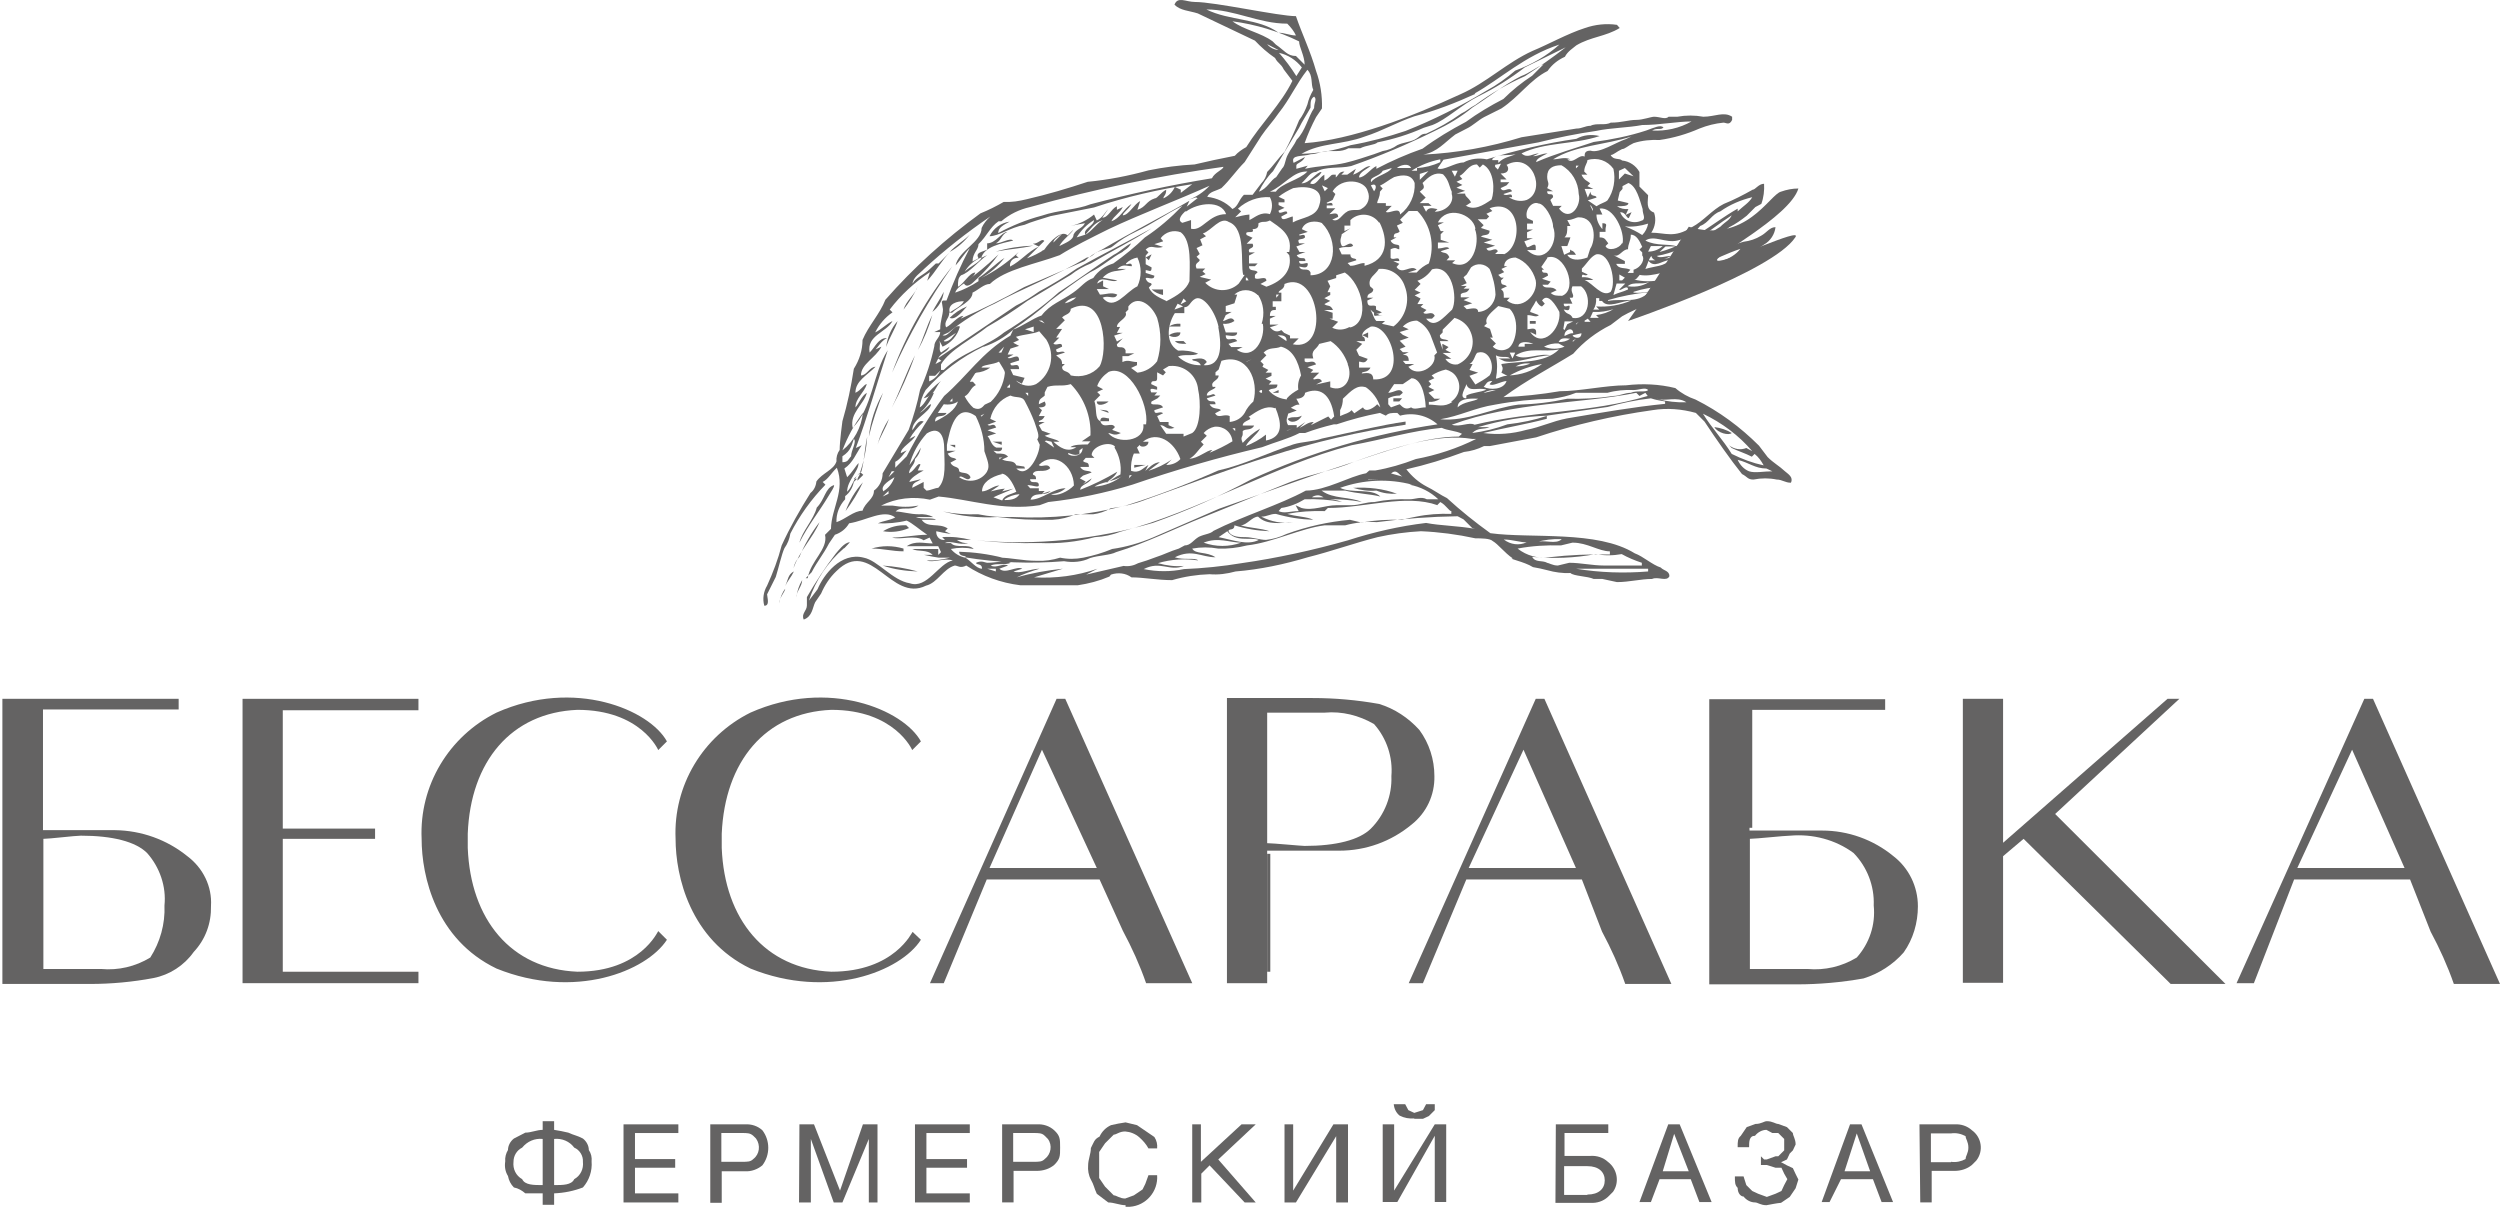 <?xml version="1.0" encoding="UTF-8"?> <svg xmlns="http://www.w3.org/2000/svg" width="108" height="53" viewBox="0 0 108 53" fill="none"><path d="M70.331 13.867C70.331 13.867 76.566 11.755 77.555 10.255C77.929 9.761 74.539 11.38 74.198 11.26C73.857 11.141 77.316 9.386 77.691 8.143C77.435 8.143 77.18 8.194 76.941 8.279C76.447 8.398 75.425 10.545 72.954 9.795C72.954 9.795 71.08 12.862 70.331 13.867Z" fill="#646363"></path><path d="M74.811 18.706C74.691 18.825 74.198 18.706 74.061 18.45C74.334 18.484 74.589 18.569 74.811 18.706Z" fill="#646363"></path><path d="M66.343 13.867H66.088V13.986H66.343V13.867Z" fill="#646363"></path><path d="M59.597 13.611H59.733L59.392 13.645L59.358 13.611V13.475L59.597 13.611Z" fill="#646363"></path><path d="M60.568 17.206L60.449 17.342H60.193V17.206H60.568Z" fill="#646363"></path><path d="M60.721 18.212V18.348C58.728 18.638 56.769 19.098 54.86 19.711C53.242 20.205 51.248 20.955 49.493 21.585C49.017 21.773 48.505 21.892 47.977 21.96C47.756 22.096 47.483 22.182 47.227 22.216H46.478C46.154 22.352 45.831 22.437 45.473 22.454C44.672 22.471 43.888 22.437 43.105 22.335C42.304 22.386 41.52 22.301 40.736 22.096C41.23 22.199 41.742 22.233 42.253 22.216C42.747 22.318 43.258 22.352 43.769 22.335C45.405 22.42 47.04 22.25 48.625 21.841C49.988 21.415 51.317 20.904 52.629 20.325C53.753 20.069 54.741 19.575 55.865 19.2C56.24 19.081 56.734 19.081 57.109 18.945C58.234 18.706 59.733 18.348 60.721 18.212Z" fill="#646363"></path><path d="M59.103 14.361V14.6L58.848 14.48L59.103 14.361Z" fill="#646363"></path><path d="M60.347 21.329C60.04 21.346 59.75 21.312 59.461 21.193C59.12 21.227 58.779 21.176 58.456 21.074C59.12 21.04 59.75 21.108 60.347 21.329Z" fill="#646363"></path><path d="M56.24 17.956C56.121 18.211 55.746 18.331 55.627 18.092C55.865 17.956 55.984 18.092 56.24 17.956Z" fill="#646363"></path><path d="M55.235 16.849V16.968H54.98L55.235 16.849Z" fill="#646363"></path><path d="M50.993 13.987V14.106H50.499C50.652 14.004 50.822 13.97 50.993 13.987Z" fill="#646363"></path><path d="M51.13 14.735L51.249 14.854C50.993 14.854 50.874 14.854 50.755 14.735H51.13Z" fill="#646363"></path><path d="M49.749 10.987L49.63 11.243L49.494 11.123L49.749 10.987Z" fill="#646363"></path><path d="M50.243 12.487V12.743C50.056 12.709 49.886 12.623 49.749 12.504H50.243V12.487Z" fill="#646363"></path><path d="M50.993 14.361C50.993 14.599 50.618 14.599 50.499 14.48C50.652 14.378 50.822 14.344 50.993 14.361Z" fill="#646363"></path><path d="M49.493 20.085L48.999 20.204V20.085H49.493Z" fill="#646363"></path><path d="M47.892 17.344C47.773 17.463 47.381 17.599 47.381 17.344H47.892Z" fill="#646363"></path><path d="M47.892 17.836L47.517 17.7C47.721 17.717 47.892 17.717 47.892 17.836Z" fill="#646363"></path><path d="M41.895 10.136C41.656 10.442 41.367 10.697 41.026 10.885C41.265 10.612 41.673 10.374 41.895 10.136Z" fill="#646363"></path><path d="M41.145 11.498C40.123 12.946 39.254 14.48 38.539 16.098C39.152 14.428 40.038 12.878 41.145 11.498Z" fill="#646363"></path><path d="M41.775 13.236C41.639 13.373 41.282 13.866 41.026 13.73C41.231 13.526 41.486 13.355 41.775 13.236Z" fill="#646363"></path><path d="M43.275 19.08V19.216L42.883 19.08H43.275Z" fill="#646363"></path><path d="M40.77 12.606C40.736 12.947 40.549 13.27 40.276 13.475C40.395 13.236 40.651 12.862 40.77 12.606Z" fill="#646363"></path><path d="M39.646 12.368C39.492 12.726 39.271 13.066 39.033 13.373C39.152 12.981 39.526 12.726 39.646 12.368Z" fill="#646363"></path><path d="M39.902 17.206C40.123 16.917 40.379 16.661 40.651 16.457C40.396 16.712 40.396 17.087 39.902 17.206Z" fill="#646363"></path><path d="M41.265 19.217V19.336L41.026 19.217H41.265Z" fill="#646363"></path><path d="M39.527 15.351C39.255 16.134 38.914 16.884 38.522 17.617C38.897 16.85 39.152 16.1 39.527 15.351Z" fill="#646363"></path><path d="M38.522 17.838L38.403 17.957L38.522 17.838Z" fill="#646363"></path><path d="M39.151 22.693L39.27 22.812C38.913 22.965 38.521 23.016 38.147 22.948C38.453 22.761 38.793 22.675 39.151 22.693Z" fill="#646363"></path><path d="M39.646 24.687C39.135 24.67 38.624 24.602 38.13 24.432C38.641 24.466 39.152 24.551 39.646 24.687Z" fill="#646363"></path><path d="M39.032 23.698V23.817C38.538 23.817 38.163 23.698 37.652 23.698C38.095 23.562 38.572 23.562 39.032 23.698Z" fill="#646363"></path><path d="M37.277 20.836C37.073 21.279 36.818 21.687 36.528 22.079C36.699 21.619 36.954 21.193 37.277 20.836Z" fill="#646363"></path><path d="M34.297 24.686C34.177 24.941 34.041 25.06 33.922 25.315C34.041 25.06 34.041 24.805 34.297 24.686Z" fill="#646363"></path><path d="M36.153 20.206C35.898 20.445 35.779 20.7 35.54 20.82L35.659 20.939C35.046 21.569 34.535 22.285 34.143 23.051C34.109 23.273 34.024 23.494 33.888 23.682C33.768 23.937 33.632 24.551 33.513 24.925L33.138 25.675C33.138 25.794 33.274 26.169 33.019 26.169C32.933 25.88 32.984 25.556 33.138 25.3C33.393 24.738 33.615 24.159 33.768 23.562C34.126 22.779 34.552 22.029 35.012 21.297C35.165 21.177 35.251 20.99 35.267 20.802C35.523 20.428 36.017 20.308 36.136 19.933C36.119 19.763 36.17 19.576 36.273 19.439C36.273 19.065 36.392 18.196 36.392 18.196C36.613 17.446 36.767 16.697 36.886 15.93C37.124 15.555 37.261 15.129 37.261 14.686C37.516 14.073 38.011 13.562 38.249 12.948C39.476 11.551 40.856 10.307 42.355 9.217C42.696 9.081 43.036 8.91 43.36 8.723C43.701 8.74 44.025 8.689 44.365 8.604C45.251 8.399 46.12 8.144 46.989 7.854C47.875 7.769 48.744 7.599 49.613 7.36C50.277 7.224 50.942 7.139 51.606 7.104C52.1 6.985 52.731 6.849 53.344 6.73C53.48 6.576 53.651 6.457 53.838 6.355C54.452 5.367 55.355 4.481 55.832 3.493L55.457 2.998C55.337 2.743 55.201 2.743 55.082 2.504C54.758 2.283 54.469 2.027 54.213 1.755L51.743 0.579C51.368 0.46 50.993 0.46 50.737 0.204C50.874 -0.17 51.231 0.085 51.623 0.085C52.492 0.085 55.235 0.698 55.985 0.698C56.24 1.448 56.615 2.215 56.854 3.067C57.041 3.578 57.126 4.14 57.109 4.685L56.854 5.06C56.666 5.418 56.496 5.793 56.36 6.184C58.353 6.048 60.96 5.06 63.089 4.072C64.214 3.578 65.083 2.709 66.207 2.198C66.838 1.942 67.724 1.448 68.473 1.21C68.916 1.056 69.393 1.005 69.853 1.073L69.972 1.21C69.359 1.584 68.729 1.584 68.098 1.959C67.962 2.078 67.724 2.215 67.604 2.453C67.298 2.59 67.042 2.794 66.855 3.067C66.105 3.441 65.611 4.191 64.861 4.685L64.112 5.06C63.856 5.196 63.618 5.435 63.362 5.554L62.868 5.81C62.374 6.184 62.101 6.559 61.488 6.679C62.936 6.61 64.35 6.355 65.73 5.929C66.599 5.793 67.349 5.673 68.098 5.554C68.354 5.554 68.473 5.435 68.712 5.435C68.967 5.298 69.342 5.435 69.581 5.298C70.075 5.298 70.33 5.179 70.705 5.179C70.961 5.179 71.335 5.043 71.455 5.043C71.71 5.043 71.949 5.179 72.085 5.043H72.46C72.835 4.975 73.21 4.975 73.584 5.043C74.079 5.043 74.47 4.804 74.828 5.043V5.179C74.709 5.435 74.573 5.298 74.453 5.298C74.096 5.333 73.755 5.418 73.414 5.554C72.869 5.793 72.29 5.963 71.693 6.048C71.319 6.031 70.944 6.065 70.569 6.184C70.313 6.304 70.194 6.44 70.075 6.44C69.819 6.559 69.7 6.696 69.581 6.696C69.7 6.934 69.956 6.815 70.075 6.934C70.398 6.968 70.671 7.156 70.824 7.428V8.059L71.199 8.433C71.199 8.689 71.08 9.047 71.455 9.183C71.557 9.473 71.506 9.796 71.335 10.052C71.949 10.052 72.324 10.307 73.09 9.813C73.584 9.558 73.959 9.064 74.47 8.808C74.896 8.638 75.322 8.416 75.714 8.195C75.833 8.195 75.97 7.939 76.208 7.939C76.225 8.229 76.191 8.536 76.089 8.808L75.833 8.944L75.459 9.319C75.22 9.507 74.981 9.677 74.709 9.813C74.079 10.307 73.329 10.938 72.716 11.432C73.584 11.313 74.453 10.682 75.322 10.444C75.595 10.41 75.85 10.325 76.072 10.188C76.327 10.052 76.447 9.813 76.702 9.813C76.668 10.12 76.481 10.41 76.208 10.563C75.936 10.768 75.646 10.938 75.339 11.057C75.101 11.33 74.811 11.551 74.47 11.67C74.215 11.79 73.84 11.926 73.584 12.045C73.193 12.199 72.818 12.403 72.46 12.659C71.829 12.914 71.08 13.153 70.33 13.527L70.075 13.664L69.581 14.039C68.967 14.345 68.405 14.771 67.962 15.282C66.974 15.896 65.969 16.407 64.947 17.157C65.764 17.122 66.582 17.037 67.383 16.901C68.252 16.901 69.376 16.645 70.245 16.645C70.961 16.56 71.676 16.594 72.375 16.765C72.63 16.986 72.937 17.157 73.244 17.259C74.266 17.77 75.186 18.451 75.987 19.252L76.362 19.746C76.617 20.002 76.856 20.121 77.111 20.36C77.248 20.479 77.486 20.615 77.367 20.854C77.111 20.854 76.992 20.717 76.753 20.717C76.43 20.649 76.089 20.649 75.748 20.717C75.493 20.717 75.493 20.598 75.254 20.479C74.76 19.865 74.13 18.962 73.635 18.213L73.261 17.838C72.647 17.668 72.017 17.616 71.387 17.719C69.683 17.957 67.996 18.349 66.361 18.894C65.611 19.031 64.981 19.15 64.367 19.269H64.112C63.839 19.405 63.549 19.491 63.243 19.525C62.425 19.831 61.59 20.087 60.755 20.274C60.994 20.581 61.283 20.837 61.641 21.024C61.897 21.143 62.255 21.399 62.51 21.518C63.106 22.063 63.72 22.557 64.384 23.034C66.139 23.273 69.001 22.898 70.62 23.903C70.995 24.04 71.37 24.397 71.744 24.517C71.864 24.653 72.119 24.653 72.119 24.891C72 25.147 71.625 24.891 71.37 25.011C70.876 25.011 70.381 25.147 69.853 25.147L69.223 25.011H68.848C68.593 24.891 67.979 24.891 67.843 24.755C67.502 24.772 67.161 24.721 66.855 24.636C66.65 24.585 66.446 24.534 66.224 24.5C65.85 24.261 65.1 24.125 65.355 24.125C64.981 23.869 64.725 23.511 64.487 23.375C64.367 23.256 63.992 23.256 63.737 23.256C62.953 23.085 62.169 22.983 61.386 22.949C60.755 22.983 60.125 23.068 59.512 23.205C58.506 23.46 57.518 23.818 56.496 24.074C55.474 24.38 54.434 24.602 53.378 24.687C53.003 24.789 52.629 24.84 52.254 24.806C51.709 24.823 51.163 24.908 50.635 25.062C50.005 25.062 49.391 24.942 48.88 24.942C48.625 24.755 48.301 24.721 47.994 24.823L47.926 24.908C47.483 25.096 47.023 25.215 46.563 25.283H44.076C43.241 25.181 42.44 24.891 41.742 24.431C41.486 24.568 41.367 24.431 41.248 24.431C40.753 24.568 40.498 25.181 40.004 25.3C38.487 26.05 37.636 23.188 36.136 24.67C35.847 24.942 35.625 25.283 35.472 25.641L35.216 26.016C35.097 26.254 35.097 26.629 34.722 26.765C34.603 26.51 34.858 26.391 34.858 26.152V25.794C35.233 25.147 35.642 24.517 36.102 23.92C36.222 23.784 36.477 23.426 36.716 23.426L36.477 23.682H36.46C35.761 24.278 35.233 25.062 34.944 25.948L35.319 25.454C35.574 24.84 36.324 23.835 37.312 24.091C37.925 24.21 38.556 25.079 39.305 25.198C40.055 25.454 40.549 24.329 41.162 24.21C40.788 24.091 40.294 24.329 40.038 24.21C40.379 24.227 40.719 24.176 41.043 24.091H40.549C40.345 24.057 40.123 24.023 39.919 23.971H40.293C40.038 23.716 39.663 23.852 39.408 23.716H40.532V23.971L40.651 23.852L40.532 23.597H39.169C39.544 23.341 39.919 23.477 40.293 23.477L40.157 23.222L39.902 23.341C39.527 23.085 38.896 23.341 38.539 23.222C39.033 23.222 39.544 23.102 40.055 23.102C39.68 22.847 39.425 22.608 39.169 22.489C38.76 22.591 38.334 22.625 37.925 22.608C38.181 22.489 38.419 22.489 38.675 22.353C38.181 21.978 37.431 22.489 36.681 22.608C36.545 22.847 36.324 23.017 36.068 23.102L35.813 23.477C35.557 23.971 35.319 24.227 35.063 24.721L34.807 24.977H34.893C35.012 24.227 35.779 23.733 35.642 23.102L35.898 22.847C35.915 21.944 36.528 21.194 36.153 20.206ZM74.317 9.132C73.942 9.251 73.823 9.626 73.448 9.762C73.193 10.086 72.852 10.307 72.46 10.393C71.949 10.512 71.455 10.137 71.08 10.393C71.574 10.648 72.085 10.512 72.46 10.648H71.949L71.693 10.887C73.073 10.512 73.959 9.643 75.067 9.013V9.132C75.322 8.893 75.561 8.757 75.697 8.519C75.203 8.638 74.726 8.842 74.317 9.132ZM71.08 11.619C71.455 11.5 71.949 11.5 72.085 11.245C71.83 11.245 71.455 11.619 71.199 11.245C71.812 11.279 72.443 11.091 72.954 10.75C73.38 10.393 73.84 10.086 74.317 9.796C74.573 9.541 74.692 9.541 74.811 9.302C73.823 9.933 72.954 10.819 71.574 11.057C71.693 11.176 71.949 11.057 72.204 11.057C71.949 11.176 71.455 11.432 71.335 11.057C71.199 11.245 71.199 11.364 71.08 11.619ZM71.438 12.25C72.068 12.505 72.818 11.994 73.448 11.619C74.061 11.381 74.811 11.245 75.186 10.75C74.061 11.125 72.579 11.994 71.438 12.25ZM70.944 5.401C70.33 5.52 69.581 5.52 68.95 5.656C68.115 5.776 67.281 5.946 66.463 6.15L62.357 6.9L62.101 7.275C62.357 7.394 62.851 7.019 63.226 7.019C63.532 6.849 63.89 6.815 64.231 6.883C65.492 6.491 66.787 6.184 68.098 5.997C68.405 5.827 68.763 5.793 69.104 5.878C67.979 6.253 66.736 6.133 65.73 6.627C65.986 6.866 66.224 6.627 66.48 6.627L66.224 6.747C66.48 6.747 66.599 6.627 66.855 6.627C66.599 6.747 66.361 6.866 66.361 7.002C67.23 6.627 68.098 6.389 68.848 6.133C69.615 6.031 70.381 5.878 71.114 5.639C71.489 5.503 71.727 5.384 71.864 5.503C71.744 5.639 71.608 5.503 71.37 5.639C71.966 5.673 72.562 5.537 73.073 5.247C72.443 5.247 71.693 5.401 70.944 5.401ZM76.566 20.36L76.31 20.24C75.816 20.24 75.561 19.985 75.067 19.865C75.169 20.087 75.339 20.274 75.561 20.36C75.816 20.445 76.191 20.36 76.566 20.36ZM75.799 19.61L75.68 19.729C75.424 19.593 75.05 19.474 74.811 19.354L74.692 19.235C74.913 19.405 75.186 19.456 75.441 19.354L75.697 19.491C75.118 18.809 74.385 18.264 73.567 17.872C73.942 18.485 74.436 18.997 74.811 19.61C75.254 19.831 75.714 20.002 76.191 20.104C76.089 19.916 75.97 19.746 75.799 19.61ZM70.824 11.892C70.688 12.028 70.688 12.148 70.433 12.028C71.199 12.284 72.051 12.13 72.698 11.653C72.068 11.619 71.438 11.994 70.824 11.875V11.892ZM67.093 6.883C67.349 6.883 67.587 6.764 67.843 6.883H67.707C67.962 7.121 68.201 6.644 68.456 6.764C68.456 6.644 68.456 6.508 68.712 6.508C69.087 6.644 69.836 6.133 70.228 6.014L70.484 5.895C69.325 6.27 68.081 6.27 67.093 6.883ZM71.318 10.631L71.199 10.87C71.438 10.87 71.659 10.784 71.829 10.631H71.318ZM70.194 7.258L69.938 7.377V7.752L70.194 7.496L70.569 7.616L70.194 7.258ZM70.961 9.524C71.097 9.404 70.961 9.268 70.961 9.03C70.841 8.655 70.705 8.041 70.347 7.905L70.092 8.041V8.161L69.972 8.297C69.921 8.502 69.87 8.706 69.853 8.91V8.655L70.347 8.774C70.347 8.91 70.092 8.91 69.853 8.91C70.007 9.013 70.177 9.047 70.347 9.03L70.228 9.285L70.484 9.166L70.364 9.422C70.245 9.422 70.245 9.166 69.99 9.166C70.126 9.524 70.535 9.694 70.892 9.541L70.978 9.507L70.961 9.524ZM70.194 9.779C70.467 9.882 70.705 10.001 70.944 10.154C71.08 10.018 71.165 9.847 71.199 9.66C70.876 9.762 70.535 9.813 70.194 9.779ZM70.569 12.642C70.995 12.676 71.438 12.591 71.812 12.386C71.387 12.403 70.978 12.471 70.569 12.607V12.642ZM70.45 10.154C70.45 10.41 70.33 10.529 70.33 10.768C70.075 10.768 69.955 11.142 69.7 11.023L70.194 11.279V11.398H69.819C69.938 11.653 70.194 11.534 70.433 11.653L70.313 11.79H70.569V11.653C70.944 11.534 71.063 11.159 70.944 11.04V10.904L70.824 10.784L70.944 10.665C70.824 10.393 70.688 10.137 70.45 10.137V10.154ZM69.444 8.655C69.717 8.263 69.802 7.752 69.7 7.292C69.444 6.934 69.001 6.781 68.576 6.917C68.576 7.053 68.439 7.173 68.439 7.411L68.576 7.547H68.32C68.439 7.803 68.576 7.803 68.695 7.922L68.576 8.041L68.831 8.161H68.456L68.593 8.536L68.712 8.28C68.712 8.536 68.967 8.399 68.967 8.536L68.593 8.655L68.967 8.91C69.206 8.757 69.325 8.757 69.444 8.655ZM65.867 2.913C65.253 3.39 64.572 3.816 63.873 4.157C63.123 4.532 62.493 5.162 61.88 5.401L61.505 5.52C60.858 5.81 60.193 6.014 59.512 6.15C59.392 6.27 59.017 6.27 58.762 6.406H58.251C58.097 6.491 57.927 6.525 57.757 6.525H57.382C57.126 6.525 56.888 6.661 56.632 6.661C56.258 6.781 55.746 6.661 55.883 7.036L56.377 6.781C56.257 7.036 56.002 7.036 56.002 7.156V7.292L56.496 7.156L56.377 7.292C56.99 7.156 57.62 7.156 58.114 7.036C58.609 6.917 58.983 6.781 59.358 6.661L59.733 6.525C59.955 6.491 60.176 6.406 60.364 6.27C60.619 6.15 60.858 6.15 61.113 6.031C61.369 5.895 61.369 5.776 61.607 5.776C62.135 5.537 62.647 5.247 63.123 4.907C63.379 4.787 63.498 4.651 63.737 4.532C64.401 4.038 65.117 3.629 65.883 3.288C66.48 2.896 67.076 2.487 67.638 2.044L65.867 2.913ZM70.347 12.369C70.705 12.42 71.063 12.335 71.335 12.113C71.063 12.369 70.569 12.113 70.313 12.369H70.347ZM63.737 4.055C62.885 4.447 61.999 4.787 61.096 5.026C60.346 5.281 59.716 5.656 58.966 5.895C57.961 6.27 57.092 6.15 56.223 6.644C56.956 6.627 57.654 6.508 58.353 6.27C59.154 6.133 59.955 5.912 60.721 5.656C61.931 5.179 63.106 4.583 64.214 3.918C64.657 3.68 65.083 3.373 65.458 3.05C66.156 2.794 66.821 2.419 67.366 1.925C65.85 2.419 64.827 3.407 63.703 4.038L63.737 4.055ZM69.478 12.999C70.109 12.88 70.722 13.136 71.233 12.624C70.637 12.676 70.041 12.795 69.461 12.965L69.478 12.999ZM70.092 10.529C70.211 10.035 69.717 8.91 69.104 9.013L69.223 9.268H68.967C68.967 9.507 69.07 9.728 69.223 9.899V9.643C69.478 9.643 69.359 9.762 69.359 9.899V10.018H69.104V10.256C69.359 10.256 69.359 10.376 69.478 10.512L69.359 10.631C69.461 10.87 69.956 10.75 70.075 10.495L70.092 10.529ZM71.608 17.242C72.017 17.344 72.443 17.395 72.852 17.378C72.443 17.105 71.932 17.361 71.574 17.225L71.608 17.242ZM65.713 3.288C64.964 3.663 64.197 4.276 63.601 4.651C63.106 5.06 62.561 5.384 61.982 5.656C60.806 6.236 59.597 6.747 58.37 7.173C57.876 7.292 57.246 7.173 56.854 7.428C56.598 7.428 56.479 7.684 56.223 7.922C56.598 7.922 56.854 7.428 57.092 7.428C56.973 7.684 56.717 7.684 56.598 7.922C56.854 8.059 56.973 7.667 57.212 7.547V7.803C57.467 7.684 57.467 7.547 57.586 7.547H57.706V7.667C57.842 7.547 57.842 7.411 58.08 7.411L57.944 7.547H58.2L58.575 7.292L58.455 7.547C58.83 7.411 58.949 7.173 59.205 7.173C59.086 7.292 58.711 7.428 58.711 7.667C58.966 7.667 59.205 7.292 59.46 7.173V7.292C60.108 6.951 60.772 6.661 61.454 6.423C62.05 5.98 62.681 5.605 63.328 5.264C63.839 4.89 64.384 4.566 64.947 4.276C65.321 3.901 65.747 3.561 66.19 3.271L66.684 2.777C66.344 2.913 66.088 3.152 65.713 3.288ZM69.956 11.858V12.113H70.075L70.194 11.994L69.956 11.858ZM69.836 12.25L69.7 12.744C69.955 12.624 70.075 12.624 70.33 12.505C70.33 12.25 69.956 12.624 69.956 12.505L70.211 12.25H69.836ZM69.206 12.999H69.087V12.88H68.95C68.967 13.05 68.933 13.238 68.831 13.374H69.087L68.95 13.238C69.461 13.272 69.99 13.187 70.467 12.982C70.075 12.982 69.444 13.357 69.206 12.999ZM68.081 7.139V7.275L68.201 7.156H68.218H68.081V7.139ZM68.695 8.876L68.814 9.115V9.03L68.729 8.876H68.695ZM71.318 17.208C70.688 17.276 70.058 17.412 69.444 17.582L66.821 17.957V18.093C65.832 18.349 65.066 18.468 64.078 18.707C64.708 18.792 65.338 18.741 65.935 18.571C66.565 18.451 67.059 18.196 67.689 18.076C69.206 17.821 70.552 17.582 71.932 17.446V17.344C71.727 17.31 71.523 17.276 71.318 17.208ZM69.581 12.607C69.836 12.233 69.581 10.87 68.95 10.989C68.695 11.108 68.575 11.364 68.337 11.602V11.739L68.593 11.858C68.456 11.977 68.337 11.739 68.337 11.977C68.507 11.96 68.695 11.994 68.831 12.096H68.456C68.831 12.25 69.206 12.863 69.581 12.607ZM68.201 8.382C68.183 7.871 67.911 7.394 67.451 7.139C67.076 7.139 66.838 7.275 66.838 7.633C66.838 7.888 66.957 7.888 66.838 8.127L67.093 8.263H66.838C66.838 8.519 67.093 8.263 67.093 8.519L66.974 8.638L67.093 8.893H67.468L67.349 9.013C67.826 9.626 68.337 8.876 68.201 8.382ZM68.695 10.75C68.95 10.376 68.95 9.387 68.201 9.387C68.081 9.387 67.945 9.507 67.707 9.507L67.843 9.762H67.707C67.707 10.001 67.707 10.137 67.587 10.256H67.843L67.707 10.631H67.451L67.57 11.006L67.826 10.887V10.75C67.826 10.87 67.945 10.75 68.081 11.006H67.707C67.843 11.261 68.201 11.261 68.576 11.125L68.695 10.75ZM70.569 16.85C70.194 16.833 69.802 16.867 69.444 16.969H68.081C67.758 17.105 67.417 17.174 67.076 17.225C66.241 17.242 65.406 17.327 64.589 17.48C63.703 17.616 63.072 17.974 62.221 18.111C63.345 18.23 64.487 17.616 65.594 17.48C66.309 17.463 67.008 17.378 67.707 17.225C68.371 17.242 69.035 17.208 69.7 17.105C69.955 17.105 70.194 16.969 70.45 16.969C70.705 16.85 71.08 16.969 71.199 16.85C71.08 16.713 70.824 16.85 70.569 16.85ZM71.08 16.969L70.824 17.105L70.688 16.969C68.201 17.463 65.458 17.344 62.715 18.349C63.089 18.468 63.464 18.213 63.703 18.349C66.327 17.719 68.695 17.855 71.182 17.105L71.08 16.969ZM68.814 13.476L68.695 13.732H69.07L68.95 13.613C69.223 13.579 69.478 13.493 69.7 13.357C69.427 13.442 69.138 13.493 68.848 13.476H68.814ZM69.172 13.732L69.308 13.613L69.206 13.732H69.172ZM67.928 13.732C68.678 13.868 68.797 12.727 68.303 12.369H67.928C67.809 12.624 68.047 12.744 67.928 12.863H67.809L67.928 13.119H67.553C67.553 13.374 67.809 13.119 67.809 13.238C67.809 13.493 67.672 13.374 67.553 13.374C67.689 13.63 67.826 13.493 67.945 13.749H67.928V13.732ZM68.678 14.107L68.933 13.851L68.695 14.107H68.678ZM65.952 8.638C66.82 8.263 66.207 6.525 65.083 7.121C65.202 7.258 65.202 7.496 64.827 7.496L65.083 7.752H64.827V7.871H65.202L65.083 8.007L64.827 8.127C64.947 8.382 65.202 8.007 65.321 8.263L64.947 8.382C65.083 8.519 65.321 8.263 65.321 8.519H65.185C65.406 8.672 65.696 8.723 65.952 8.638ZM67.093 9.796C67.093 9.422 66.718 8.791 66.463 8.791C66.207 8.672 65.849 9.047 65.969 9.422L66.224 9.541V9.66H65.969V9.916H66.224L65.969 10.035V10.29H66.224L65.849 10.427L65.969 10.682C66.105 10.682 66.344 10.427 66.344 10.682V10.802H65.969C66.701 11.5 67.366 10.495 67.093 9.796ZM68.456 13.902H68.712L68.593 13.766L68.456 13.851V13.902ZM66.838 11.159L66.582 11.534L66.701 11.653H66.616C66.616 11.909 66.872 11.653 66.872 11.909L66.616 12.045L66.991 12.165L66.872 12.301H66.633C66.752 12.539 67.008 12.301 67.246 12.539L66.991 12.659C67.127 12.778 67.246 12.778 67.485 12.778C68.201 12.505 67.587 10.87 66.838 11.125V11.159ZM64.469 6.917H64.725V7.036C64.981 6.781 65.219 6.781 65.475 6.661C65.117 6.747 64.725 6.627 64.469 6.866V6.917ZM68.081 14.022L68.201 13.902L68.081 13.988V14.022ZM67.945 14.516C68.081 14.635 68.32 14.635 68.32 14.396L67.945 14.482V14.516ZM67.587 13.902L67.536 14.209L67.587 14.26L67.707 14.005L67.962 13.885H67.587V13.902ZM67.587 14.516C67.843 14.396 67.843 14.396 67.962 14.396C67.962 14.107 67.587 14.226 67.587 14.482V14.516ZM67.945 14.771L68.081 14.635L67.945 14.72V14.771ZM67.332 14.771C67.502 14.788 67.689 14.737 67.826 14.635C67.57 14.601 67.451 14.601 67.366 14.72L67.332 14.771ZM64.589 7.207L64.708 7.326L64.844 7.07L64.589 7.121V7.207ZM67.366 13.476C67.23 13.221 66.872 12.607 66.616 12.982L66.735 13.119L66.616 13.238C66.616 13.238 66.497 13.238 66.361 12.982C66.241 13.238 66.105 13.357 66.105 13.476L66.48 13.613C66.361 13.732 66.224 13.613 65.986 13.613V14.226C66.105 14.226 66.361 14.107 66.361 14.345V14.465L66.105 14.345C66.616 15.078 67.451 14.226 67.366 13.476ZM64.964 10.989C65.832 10.614 65.713 8.502 64.35 8.996L64.469 9.115L64.214 9.234L64.333 9.353L64.214 9.473H63.839L64.095 9.728L63.975 9.847L64.35 9.967C64.35 10.222 64.095 10.103 63.975 10.222L64.469 10.359L64.095 10.478L64.589 10.614L64.214 10.733C64.333 10.989 64.589 10.614 64.708 10.853L64.589 10.972H64.453H64.964V10.989ZM65.475 15.351C65.85 15.606 66.48 15.231 66.991 15.351C66.378 15.351 65.475 15.725 64.998 15.606L64.742 15.487H65.236C65.117 15.351 64.861 15.487 64.623 15.351C64.691 15.674 64.691 16.015 64.623 16.356C64.742 16.356 64.878 16.236 65.117 16.236L64.861 16.1C64.981 15.845 64.861 15.845 64.861 15.725C65.611 15.589 66.718 15.725 67.349 15.095C66.701 15.231 66.088 14.976 65.475 15.351ZM67.587 14.976L67.332 14.839C67.11 14.822 66.889 14.873 66.701 14.976C66.991 15.095 67.315 15.095 67.587 14.976ZM68.081 24.568C69.103 24.738 70.16 24.772 71.199 24.687V24.568H68.081ZM66.344 12.113C66.224 11.653 65.901 11.279 65.475 11.125C65.219 11.125 64.981 11.245 64.981 11.5H65.117L64.861 11.619L64.981 11.756L64.725 11.875L64.844 11.994H64.964L64.844 12.113C64.844 12.369 64.963 12.25 65.1 12.369L64.844 12.488C64.963 12.607 64.964 12.607 64.964 12.863H65.219L65.1 12.982C65.713 13.476 66.463 12.727 66.344 12.113ZM63.311 8.876C63.686 9.115 64.061 8.876 64.435 8.621C64.572 8.246 64.572 7.377 64.061 7.104L63.924 7.241L63.805 7.104C63.43 7.104 63.311 7.479 63.055 7.599L63.175 7.735L62.919 7.854L63.175 7.99L62.919 8.11L63.294 8.246L62.919 8.365H63.294C63.294 8.502 63.413 8.502 63.549 8.74L63.345 8.876H63.311ZM66.803 24.312C66.923 24.312 67.059 24.431 67.298 24.431L67.792 24.312C68.286 24.312 68.78 24.431 69.308 24.431H70.927V24.312C70.62 24.21 70.33 24.091 70.058 23.937C69.683 24.006 69.308 24.006 68.933 23.937C68.03 24.108 67.11 24.142 66.19 24.057C66.326 24.312 66.616 24.193 66.838 24.312H66.803ZM65.185 16.219C65.696 16.202 66.207 16.032 66.616 15.725C66.122 15.81 65.645 15.981 65.219 16.219H65.185ZM65.56 14.976H65.867V14.856H66.241C65.969 14.737 65.594 14.737 65.594 14.993H65.56V14.976ZM67.928 23.443L67.434 23.562C66.804 23.546 66.19 23.579 65.56 23.699C65.952 24.006 66.446 24.142 66.923 24.074C67.792 23.971 68.661 23.937 69.547 23.954V23.818C69.07 23.818 68.576 23.443 67.945 23.443H67.928ZM62.715 7.377L62.851 7.633L62.97 7.377H62.715ZM65.1 15.078C65.475 14.959 65.713 13.834 65.219 13.34L64.725 13.221C64.469 13.459 64.112 13.715 64.231 13.97L64.112 14.09L64.367 14.209L64.487 14.584H64.367L64.623 14.839L64.487 14.976C64.64 15.129 64.895 15.18 65.1 15.078ZM65.475 15.828C65.696 15.828 65.901 15.793 66.105 15.708C65.883 15.674 65.662 15.725 65.475 15.828ZM63.737 9.864C63.618 9.234 62.493 8.859 62.118 9.609H62.374L62.118 9.728L62.237 9.984H62.374L62.237 10.12V10.359L62.612 10.478H62.118V10.733C62.374 10.733 62.493 10.614 62.612 10.733L62.237 10.853C62.374 10.972 62.493 10.853 62.612 11.108L62.493 11.245H62.868L62.732 11.364C63.601 11.756 63.958 10.512 63.72 9.899L63.737 9.864ZM64.606 12.727C64.589 12.352 64.504 11.977 64.35 11.619C64.146 11.381 63.788 11.347 63.549 11.551L63.362 11.858L63.226 11.977L63.362 12.233L63.106 12.352H63.362L63.226 12.471H63.481C63.362 12.71 63.226 12.591 63.106 12.71V12.846H63.481L63.226 12.965L63.601 13.102L63.226 13.221L63.362 13.357C63.481 13.357 63.856 13.221 63.856 13.476C64.248 13.459 64.572 13.136 64.606 12.727ZM63.856 18.451H64.35C64.095 18.571 63.856 18.451 63.601 18.707C64.112 18.639 64.623 18.519 65.117 18.332C65.713 18.264 66.292 18.145 66.855 17.957C65.832 17.991 64.827 18.162 63.856 18.451ZM62.715 8.382V8.28C62.595 8.024 62.595 7.786 62.34 7.53C61.965 7.411 61.709 7.65 61.454 7.905C61.59 8.161 61.454 8.161 61.335 8.28L61.59 8.536L61.335 8.774H61.709L61.846 8.893H61.471L61.607 9.149C61.726 8.893 61.982 9.03 62.101 9.03L61.982 9.149C62.476 9.132 62.834 8.757 62.715 8.382ZM60.977 7.377H61.215V7.258C61.556 7.241 61.897 7.156 62.221 7.002V6.883C61.778 6.968 61.352 7.139 60.977 7.377ZM65.219 15.231L65.338 15.487L65.458 15.231H65.219ZM65.083 16.1L65.338 15.981L65.1 16.1H65.083ZM61.335 7.513V7.769L61.709 7.394L61.335 7.513ZM64.35 16.594L64.469 16.458C64.214 16.458 64.214 16.594 64.095 16.713C64.35 16.85 64.964 16.85 65.083 16.458C64.844 16.475 64.469 16.713 64.35 16.594ZM66.344 23.426C66.718 23.29 67.212 23.546 67.468 23.29C67.076 23.273 66.701 23.324 66.344 23.426ZM64.35 16.219C64.606 15.845 64.35 15.095 63.856 15.231C63.72 15.231 63.72 15.606 63.481 15.725H63.617L63.481 15.981L63.856 16.1L63.481 16.236L63.737 16.611C63.941 16.492 64.163 16.373 64.35 16.219ZM60.346 7.258H60.96C60.858 7.019 60.466 7.139 60.346 7.258ZM64.129 16.969L64.623 16.85C64.435 16.833 64.248 16.884 64.095 16.969H64.129ZM61.113 7.905C60.977 7.53 60.619 7.53 60.227 7.65C59.972 7.786 59.852 7.905 59.614 8.024L59.733 8.144L59.614 8.28C59.614 8.536 59.495 8.655 59.495 8.774H59.869V8.893H60.125L59.869 9.149C59.989 9.268 60.483 8.893 60.483 9.268C60.909 8.944 61.147 8.416 61.113 7.905ZM62.732 13.374C62.987 12.88 62.732 11.381 61.863 11.636C61.709 11.858 61.488 12.045 61.232 12.13L61.369 12.267L61.113 12.522L61.369 12.642L61.113 12.761L61.369 12.897L61.232 13.136H61.488L61.369 13.255L61.624 13.391L61.488 13.511C61.624 13.647 61.863 13.391 61.982 13.647L61.863 13.766H61.607C61.965 14.226 62.34 13.732 62.732 13.374ZM62.97 15.742C63.515 15.504 63.771 14.89 63.532 14.345C63.413 14.039 63.141 13.817 62.834 13.732L62.698 13.868L62.323 14.243V14.362L62.203 14.482C62.203 14.737 62.459 14.601 62.578 14.737H62.203L62.323 15.112L62.306 14.873L62.323 14.856L62.578 14.993L62.442 15.112L62.698 15.248H62.323L62.698 15.504H62.442C62.544 15.674 62.749 15.776 62.953 15.742H62.97ZM61.726 11.381C61.999 10.597 61.812 9.711 61.232 9.115H60.858L60.483 9.49L60.602 9.626L60.346 9.745L60.466 10.001C60.346 10.137 60.21 10.001 60.21 10.256H60.329L60.074 10.393C60.193 10.648 60.449 10.512 60.449 10.648V10.768C60.329 10.768 60.329 10.648 60.074 10.768V11.142C60.193 11.279 60.449 11.023 60.449 11.279H60.193L60.449 11.398L60.329 11.534C60.585 11.909 60.943 11.398 61.198 11.653L60.824 11.773H61.198C61.369 11.585 61.539 11.466 61.726 11.381ZM63.345 16.594C63.345 16.713 62.97 17.208 63.345 17.208V17.088C63.6 16.952 63.958 16.952 64.214 16.833C63.839 16.713 63.464 16.969 63.345 16.594ZM59.733 7.377C59.614 7.633 59.12 7.633 59.239 7.871C59.375 7.616 60.006 7.496 60.125 7.258L59.733 7.377ZM62.97 17.599C63.226 17.344 63.72 17.344 63.856 17.225C63.464 17.208 62.97 17.208 62.97 17.599ZM64.964 23.307C65.253 23.528 65.628 23.579 65.952 23.426C65.713 23.443 65.338 23.307 64.964 23.307ZM62.698 17.344C63.055 17.105 63.141 16.645 62.919 16.288C62.817 16.117 62.646 16.015 62.459 15.964C62.237 16.015 62.033 16.1 61.846 16.219L61.965 16.339L61.709 16.458L61.829 16.594L61.709 16.713L61.965 16.85L61.709 16.969L61.965 17.225H62.221C62.067 17.327 61.897 17.378 61.726 17.361V17.48C62.118 17.48 62.374 17.616 62.749 17.361H62.698V17.344ZM63.601 18.962C62.084 18.707 60.227 19.337 58.489 19.951C57.62 20.325 56.752 20.445 55.746 20.82L51.998 22.336C50.755 22.83 49.511 23.46 48.216 23.852C47.96 23.988 47.466 23.988 47.091 24.108C46.751 24.278 46.342 24.312 45.967 24.244C44.536 24.363 43.088 24.312 41.673 24.074C41.929 24.21 42.167 24.568 42.423 24.568C42.423 24.312 42.168 24.431 42.168 24.312C42.423 24.193 42.542 24.312 42.662 24.312C43.036 24.312 43.411 24.193 43.667 24.312C43.411 24.431 43.053 24.312 42.798 24.431C43.053 24.568 43.292 24.312 43.548 24.431L43.173 24.568C43.428 24.823 43.922 24.431 44.161 24.568L43.786 24.687C44.042 24.806 44.536 24.568 44.911 24.568C44.57 24.67 44.229 24.789 43.922 24.942C44.57 24.755 45.251 24.636 45.916 24.568C45.541 24.687 45.047 24.823 44.672 24.942C45.609 24.994 46.529 24.874 47.415 24.568L46.921 24.823C47.415 24.704 48.045 24.568 48.54 24.448C48.761 24.483 48.983 24.431 49.17 24.329L49.545 24.21L49.92 24.074C50.294 23.954 50.533 23.818 50.925 23.699L51.18 23.562C51.436 23.562 51.555 23.324 51.794 23.188C52.049 23.068 52.288 23.068 52.424 22.932C53.668 22.302 55.286 21.808 56.411 21.194C57.28 21.194 58.285 20.581 59.017 20.445L59.154 20.325H59.409C60.006 20.223 60.585 20.053 61.164 19.831C62.067 19.661 62.953 19.371 63.771 18.962H63.601ZM59.222 8.007L59.358 8.263C59.477 8.127 59.477 7.888 59.222 8.007ZM61.846 14.601C61.743 14.277 61.522 14.005 61.215 13.851C60.977 13.851 60.772 13.936 60.602 14.107L60.858 14.226L60.466 14.345L60.602 14.465L60.858 14.584L60.466 14.72L60.721 14.976L60.466 15.078L60.602 15.214H60.858L60.602 15.334C60.721 15.334 60.858 15.334 60.858 15.589H60.602L60.721 15.725H61.096L60.84 15.845C61.215 16.339 62.084 15.845 61.965 15.351L62.084 15.231L61.846 14.601ZM59.58 9.626C59.324 9.251 58.813 9.166 58.438 9.422L58.336 9.507V9.745H58.08V9.984L58.336 9.864L57.961 10.12C57.961 10.239 57.842 10.376 57.961 10.614C58.081 10.733 58.336 10.359 58.455 10.614C58.336 10.733 58.081 10.614 57.842 10.733L57.961 10.989H58.336C58.336 11.245 58.592 11.108 58.592 11.245L58.217 11.364L58.336 11.483C58.592 11.483 58.711 11.364 58.949 11.364V11.483C59.972 11.227 59.972 10.359 59.597 9.609H59.58V9.626ZM58.2 9.132C58.455 9.013 58.694 9.132 58.83 9.013C59.103 8.859 59.205 8.536 59.086 8.263C58.966 7.769 57.961 7.633 57.569 8.263L57.689 8.382L57.569 8.638L57.314 8.757C57.314 8.876 57.569 8.638 57.569 8.876H57.314V8.996H57.689L57.433 9.251C57.569 9.251 57.808 9.132 57.808 9.37L57.552 9.49C57.842 9.626 57.961 9.251 58.217 9.132H58.2ZM60.193 14.107C60.738 13.698 60.926 12.982 60.687 12.369C60.534 11.892 60.074 11.568 59.563 11.619C59.426 11.875 59.069 11.994 59.188 12.369L59.324 12.488C59.324 12.727 59.069 12.607 59.069 12.863H59.324L59.069 12.982C59.069 13.357 59.324 13.119 59.444 13.238V13.374L59.699 13.493C59.443 13.63 59.324 13.493 59.205 13.374C59.341 13.63 59.341 13.749 59.46 13.868H59.835L59.699 13.988L60.227 14.107H60.193ZM62.255 18.485C61.011 18.605 59.767 18.98 58.387 19.235C55.014 20.104 51.777 22.097 48.42 22.966C48.062 23.102 47.688 23.188 47.296 23.205C46.529 23.409 45.728 23.494 44.928 23.46C44.008 23.477 43.088 23.443 42.185 23.341C44.74 23.579 47.33 23.307 49.8 22.591C51.248 22.08 52.68 21.45 54.043 20.717C56.598 19.542 59.324 18.741 62.101 18.332C61.658 17.94 61.045 17.804 60.483 17.957L60.364 17.838C60.108 17.838 59.989 17.838 59.869 17.957L59.614 17.838C58.983 17.957 58.353 18.128 57.74 18.332H57.62C57.194 18.434 56.786 18.553 56.377 18.707H56.138C55.644 18.962 55.133 19.082 54.52 19.32C52.629 19.763 50.754 20.308 48.914 20.939C47.739 21.297 46.529 21.552 45.285 21.688L44.911 21.825C43.292 22.08 41.895 21.569 40.549 21.45L40.174 21.586C39.459 21.433 38.709 21.518 38.062 21.842H38.556C38.931 21.91 39.305 21.91 39.68 21.842C39.305 22.097 38.93 21.842 38.692 22.097C38.947 22.097 39.322 22.216 39.68 22.216C39.902 22.2 40.123 22.234 40.31 22.336H39.561C39.816 22.455 40.31 22.336 40.43 22.455H39.816C40.072 22.83 40.566 22.574 40.941 22.83L40.822 22.949L41.077 23.068C40.856 23.034 40.651 23 40.447 22.949C40.43 23.137 40.549 23.307 40.736 23.324H40.822L40.702 23.205C41.128 23.171 41.537 23.222 41.946 23.324H41.333C41.486 23.426 41.657 23.477 41.827 23.46C41.452 23.579 41.077 23.324 40.822 23.46H41.077C41.316 23.716 41.827 23.46 42.065 23.716C41.742 23.648 41.401 23.648 41.077 23.716C41.23 23.903 41.452 24.04 41.691 24.091C41.827 23.971 41.435 24.091 41.435 23.835C42.065 23.852 42.696 23.937 43.309 24.091H43.173C43.667 24.091 44.178 24.227 44.791 24.227C45.132 24.244 45.473 24.193 45.797 24.091C46.12 24.159 46.461 24.159 46.802 24.091C47.228 24.006 47.637 23.886 48.045 23.716C48.642 23.631 49.238 23.46 49.8 23.222C50.669 22.847 51.794 22.353 52.663 21.978C54.417 21.365 56.445 20.615 58.029 20.104C59.904 19.491 61.522 18.86 63.021 18.86L63.158 18.741C62.902 18.605 62.544 18.605 62.289 18.485H62.255ZM56.121 1.789C55.218 1.346 54.247 1.056 53.242 0.92C53.736 1.295 54.486 1.414 54.98 1.789L55.116 1.925C55.491 2.181 55.61 2.419 55.985 2.419L56.36 2.794C56.36 2.419 56.121 2.027 56.121 1.789ZM55.61 1.022C54.366 1.022 53.344 0.409 52.117 0.409C53.105 0.903 54.383 0.784 55.235 1.414C55.491 1.414 55.729 1.533 55.985 1.533C55.9 1.346 55.763 1.175 55.61 1.022ZM55.235 4.89C54.98 5.264 54.741 5.503 54.486 5.878L53.77 7.002C53.395 7.377 53.157 7.752 52.765 8.127C52.509 8.263 52.271 8.263 52.151 8.502C52.56 8.553 52.952 8.723 53.242 9.03C53.497 8.91 53.497 8.655 53.736 8.416H54.111L54.486 7.922C54.622 7.786 54.707 7.616 54.741 7.428C54.997 7.173 55.235 6.815 55.491 6.559C55.729 6.116 55.934 5.656 56.121 5.196C56.275 4.992 56.394 4.753 56.479 4.515C56.53 4.293 56.615 4.089 56.734 3.884C56.615 3.629 56.734 3.271 56.479 3.015C55.985 3.646 55.729 4.276 55.235 4.89ZM56.24 2.913C55.985 2.59 55.644 2.368 55.252 2.283C55.525 2.59 55.78 2.93 56.002 3.288L56.24 2.913ZM56.615 4.651C56.479 4.907 56.24 5.264 56.121 5.52L54.997 7.394C54.741 7.65 54.537 7.956 54.383 8.28C54.758 8.144 54.877 7.786 55.133 7.65L55.389 7.275C55.525 7.156 55.508 6.9 55.644 6.661C55.763 6.423 55.9 6.287 56.019 6.031C56.394 5.656 56.513 5.043 56.769 4.668C56.769 4.413 56.905 4.293 56.769 4.174C56.615 4.276 56.615 4.396 56.615 4.651ZM60.977 16.339L60.602 16.594H60.227L59.972 16.969C60.227 16.969 60.466 16.713 60.602 16.969L60.466 17.088C60.295 17.088 60.125 17.122 59.972 17.208V17.463L60.091 17.599L60.466 17.463C60.602 17.599 60.721 17.719 60.96 17.599C61.096 17.719 61.334 17.599 61.59 17.599V17.719C61.607 17.344 61.471 16.339 60.977 16.339ZM63.601 22.813L63.226 22.438L62.97 22.302C61.812 22.319 60.636 22.404 59.477 22.557C59.017 22.523 58.557 22.574 58.114 22.694H57.228C56.223 22.813 54.963 23.443 53.872 23.562C53.463 23.665 53.037 23.716 52.629 23.699C52.254 23.631 51.879 23.631 51.504 23.699C51.64 23.954 52.135 23.818 52.509 24.074C51.896 24.074 51.504 23.699 50.754 24.074C51.129 24.21 51.64 24.074 51.76 24.21C51.18 24.125 50.584 24.159 50.022 24.329C50.38 24.431 50.772 24.483 51.146 24.448C50.516 24.704 50.141 24.21 49.408 24.585C49.988 24.704 50.584 24.704 51.146 24.585C51.981 24.551 52.816 24.465 53.634 24.329C55.184 24.108 56.734 23.767 58.234 23.341C59.341 22.983 60.466 22.728 61.607 22.591C62.221 22.711 62.97 22.711 63.72 22.847L63.601 22.813ZM59.222 14.107C58.983 14.226 58.847 14.362 58.847 14.482C58.847 14.601 58.966 14.482 58.966 14.737H58.592L58.847 14.856L58.592 15.112L58.711 15.367L59.086 15.504C58.966 15.742 58.83 15.623 58.711 15.623V15.879H59.205C59.086 16.134 58.83 16.015 58.83 16.134C58.949 16.134 59.324 16.015 59.324 16.39C60.858 16.475 60.108 13.988 59.222 14.107ZM54.741 1.908C54.86 2.061 55.048 2.147 55.235 2.164L54.741 1.908ZM57.109 8.007L57.228 8.263L57.365 8.127L57.109 8.007ZM62.221 21.688L62.101 21.808V21.825C60.721 21.331 58.983 21.944 57.365 21.944L57.228 22.08C56.683 22.063 56.138 22.097 55.61 22.2C55.985 22.319 56.479 22.319 56.734 22.455C56.189 22.438 55.644 22.353 55.116 22.2C54.86 22.2 54.741 22.319 54.486 22.319C54.911 22.54 55.389 22.625 55.866 22.574C55.371 22.574 54.741 22.711 54.349 22.319C54.094 22.319 53.855 22.694 53.6 22.694C53.974 22.813 54.469 22.813 54.843 22.949C54.332 22.932 53.821 22.847 53.327 22.694C53.327 22.949 53.071 22.813 53.071 22.949C53.191 23.205 53.566 23.205 53.821 23.205C54.077 23.205 54.434 23.324 54.69 23.324C54.997 23.29 55.286 23.205 55.576 23.068C56.462 22.745 57.382 22.54 58.319 22.455L58.813 22.574C59.392 22.472 59.972 22.438 60.568 22.455C60.772 22.404 60.977 22.353 61.181 22.319C61.675 22.216 62.186 22.183 62.698 22.2V22.08C62.595 22.08 62.476 21.825 62.221 21.688ZM58.353 14.141C59.222 13.885 58.847 12.267 58.097 11.773L57.723 11.892V12.011L57.348 12.13L57.467 12.369L57.348 12.624H57.467V12.744L57.212 12.88L57.467 12.999L57.212 13.136C57.348 13.255 57.467 13.136 57.586 13.391H57.45H57.194L57.569 13.511V13.766H57.433L57.808 13.902L57.552 14.158C57.791 14.277 58.063 14.26 58.302 14.124V14.141H58.353ZM57.228 21.569C57.484 21.552 57.74 21.586 57.978 21.688C57.45 21.586 56.905 21.552 56.36 21.569C56.053 21.756 55.712 21.893 55.355 21.944L55.235 22.08C55.491 22.2 55.729 22.08 56.104 22.08L55.968 21.825L56.223 21.944C56.718 22.08 57.229 21.825 57.74 21.825H58.37C58.745 21.825 58.983 21.688 59.375 21.688C59.869 21.586 60.38 21.552 60.892 21.569C61.147 21.569 61.386 21.433 61.641 21.569H62.135C61.795 21.245 61.352 21.024 60.892 20.939H61.011C59.989 20.666 58.898 20.717 57.893 21.075C58.387 21.331 59.256 21.075 59.631 21.45C59.137 21.331 58.643 21.331 58.114 21.194H57.092C57.586 21.569 58.336 21.45 58.83 21.688C58.319 21.586 57.774 21.552 57.228 21.569ZM56.99 8.876C57.246 8.127 56.496 8.007 55.866 8.127C55.644 8.229 55.423 8.348 55.235 8.502L55.491 8.621V8.74H55.235V8.859L55.491 8.979L55.235 9.098C55.235 9.353 55.61 8.979 55.61 9.217L55.355 9.353C55.355 9.609 55.729 9.353 55.849 9.353V9.609C56.24 9.387 56.854 9.387 56.99 8.876ZM54.86 8.28H55.116C55.371 7.905 56.121 7.786 56.479 7.411C55.866 7.377 55.491 8.007 54.86 8.28ZM57.126 9.643C56.871 9.524 56.377 9.524 56.24 9.899L56.496 10.018L56.121 10.137C56.121 10.256 56.377 10.018 56.377 10.256C56.257 10.393 56.002 10.256 56.121 10.512H56.377L56.002 10.648L56.138 10.887H56.394L56.019 11.023C56.155 11.279 56.394 11.023 56.394 11.279H56.121C56.121 11.534 56.496 11.279 56.496 11.398C56.496 11.653 56.24 11.517 56.121 11.517C56.24 11.773 56.496 11.517 56.615 11.773V11.892C57.74 11.875 57.859 10.393 57.109 9.643H57.126ZM59.001 16.73C58.626 16.611 58.387 16.867 58.012 17.225C58.012 17.395 57.978 17.565 57.893 17.719V17.974C58.149 17.855 58.268 17.855 58.387 17.719L58.506 17.855L58.881 17.599C59.001 17.855 59.375 17.599 59.495 17.463L59.631 17.599C59.529 17.242 59.29 16.918 58.983 16.713L59.001 16.73ZM60.125 20.462L60.619 20.598C60.466 20.581 60.346 20.206 60.091 20.462H60.125ZM58.234 15.742C58.097 15.334 57.842 14.976 57.484 14.737L56.99 14.856C56.871 15.112 56.615 15.112 56.734 15.487H56.36V15.606C56.479 15.742 56.734 15.487 56.854 15.742L56.479 15.862L56.734 15.981L56.615 16.1H56.99L56.734 16.356C56.734 16.475 56.99 16.236 57.109 16.475L56.854 16.611L57.467 16.475V16.73C58.097 16.969 58.472 16.339 58.217 15.725L58.234 15.742ZM59.75 20.462L60.006 20.598L59.733 20.462H59.75ZM54.86 9.524C54.605 9.643 54.605 9.524 54.366 9.643C54.366 9.762 54.366 9.899 54.111 9.899C54.23 10.154 53.736 9.899 53.855 10.154L54.111 10.273L53.855 10.529H54.111C54.23 10.784 53.855 10.665 53.974 10.904H54.213L53.957 11.04V11.381H54.332L54.213 11.5H53.957C53.957 11.756 54.213 11.619 54.332 11.756L54.213 11.875V12.011C54.332 12.13 54.707 11.875 54.707 12.13L54.452 12.267L54.707 12.386C55.457 12.13 55.831 11.636 55.695 11.023L55.576 10.887H55.695C55.866 10.12 55.235 9.796 54.86 9.524ZM55.491 12.267C55.491 12.522 55.235 12.522 55.235 12.642H55.355V13.016H54.98V13.255H55.116V13.391C54.98 13.391 54.86 13.391 54.86 13.647H55.116L54.86 13.766V14.022H55.235L54.86 14.141C54.98 14.26 55.116 14.396 55.355 14.26L55.474 14.379L55.729 14.499V14.618H56.104L55.849 14.873C57.484 15.231 56.99 11.619 55.491 12.267ZM59.103 20.717H59.597L59.103 20.7V20.717ZM54.86 8.519C54.349 8.484 53.855 8.672 53.48 9.013L53.617 9.132L53.361 9.387C53.566 9.336 53.77 9.285 53.974 9.268V9.507C54.23 9.387 54.469 9.132 54.86 9.251C54.98 9.013 54.98 8.74 54.86 8.519ZM56.377 16.969C56.377 17.105 56.24 17.225 56.002 17.225L56.138 17.48C56.002 17.48 56.002 17.48 55.763 17.616L56.019 17.736L55.644 17.872C55.644 17.991 55.508 18.128 55.644 18.366H56.019V18.485L56.394 18.23L56.138 18.485C56.394 18.366 56.513 18.23 56.752 18.23L56.632 18.366L57.382 17.991L57.501 18.128L57.638 17.991C57.484 16.969 56.99 16.713 56.377 16.969ZM55.133 12.727V12.863L55.252 12.727H55.133ZM45.763 10.631C46.018 10.495 46.376 10.376 46.376 10.137C46.495 9.882 46.751 9.882 46.87 9.643C46.666 9.677 46.461 9.711 46.257 9.762C46.631 9.677 46.972 9.507 47.262 9.268L47.381 9.524C47.637 9.404 47.756 9.149 47.875 9.03L47.62 9.404C47.875 9.404 47.994 9.03 48.25 8.91V9.064L48.505 8.944C48.386 9.2 48.131 9.319 48.011 9.558C48.386 9.439 48.505 9.064 48.88 8.808C48.744 9.064 48.505 9.183 48.505 9.302C48.761 9.302 48.999 8.808 49.255 8.689L49.136 9.064C49.511 8.944 49.511 8.689 49.886 8.57C50.005 8.57 50.141 8.314 50.38 8.195C50.38 8.45 50.26 8.45 50.26 8.57C50.482 8.467 50.652 8.297 50.754 8.076L51.01 8.195V8.331L51.504 7.956C50.073 8.178 48.642 8.502 47.262 8.962L45.388 9.336C45.013 9.456 44.519 9.592 44.263 9.711C43.633 9.83 43.139 10.205 42.747 10.205C42.917 9.864 43.241 9.626 43.616 9.575C43.36 9.711 43.122 9.83 43.122 10.069C43.718 9.745 44.348 9.49 44.996 9.319C45.745 9.064 46.512 9.064 47.108 8.825C48.846 8.365 50.584 7.99 52.356 7.701C52.475 7.445 52.85 7.326 52.85 7.207C50.039 7.599 47.245 8.178 44.502 8.944C44.042 9.047 43.616 9.251 43.258 9.558H43.139C42.764 9.813 42.645 10.188 42.27 10.546C42.27 10.802 42.014 10.921 42.014 11.296L42.27 11.159C42.133 10.904 42.389 10.904 42.645 10.784V10.512C43.019 10.512 43.275 10.018 43.514 10.018C43.258 10.137 43.258 10.393 43.02 10.512C43.275 10.512 43.633 10.256 43.769 10.393C43.275 10.512 42.525 10.648 42.389 11.142L42.645 11.023C42.27 11.279 41.895 11.773 41.52 11.892C41.384 12.011 41.384 12.148 41.384 12.386C41.639 12.267 41.878 11.773 42.133 11.773C42.014 12.148 41.384 12.267 41.265 12.642C41.622 12.522 41.963 12.352 42.27 12.148V12.011C42.645 11.773 43.019 11.381 43.394 11.142C43.122 11.5 42.781 11.79 42.389 12.011C42.985 11.722 43.531 11.33 44.008 10.887L43.888 11.023L44.008 11.142C43.82 11.108 43.65 11.245 43.633 11.415V11.517C44.127 11.261 44.382 10.887 44.877 10.648L44.621 10.529C44.877 10.529 44.996 10.273 45.115 10.41L44.365 11.159C44.638 11.057 44.877 10.938 45.115 10.784C45.371 10.41 45.865 9.916 46.12 10.171L46.376 9.916C46.257 10.12 45.882 10.376 45.763 10.631ZM55.593 17.208C55.729 17.054 55.9 16.935 56.087 16.833C56.053 16.611 56.104 16.39 56.206 16.219C56.087 15.589 55.831 15.095 55.337 14.976C55.082 15.095 54.843 14.976 54.588 15.231L54.707 15.351L54.452 15.606L54.588 15.742L54.537 15.845L54.792 15.981L54.673 16.1H54.928V16.236L54.673 16.356L54.928 16.475L54.809 16.611H55.184C55.184 16.867 54.928 16.73 54.809 16.867C55.014 17.105 55.32 17.242 55.644 17.259H55.593V17.208ZM55.201 14.482L55.576 14.737C55.61 14.482 55.355 14.482 55.235 14.482H55.201ZM53.702 11.858C53.583 11.364 53.838 9.864 53.089 9.592C52.714 9.336 52.339 9.967 51.964 10.086L52.1 10.205L51.845 10.341L51.947 10.597L51.691 10.716L51.828 10.972L51.691 11.091L51.828 11.227C51.828 11.347 51.572 11.347 51.691 11.602H52.066L51.947 11.722L52.083 11.841L51.828 11.96L52.322 12.079L52.066 12.216C52.458 12.624 53.105 12.642 53.514 12.25L53.77 11.875H53.702V11.858ZM54.315 12.727C54.026 12.471 53.6 12.471 53.327 12.727H53.446L53.327 13.102L52.952 13.221V13.476H53.208L52.952 13.613L52.833 13.868C52.952 13.868 53.208 13.613 53.327 13.868C53.174 13.97 53.003 14.005 52.833 13.988L52.952 14.362H53.446C53.446 14.601 53.072 14.482 52.952 14.482C52.952 14.856 53.327 14.482 53.446 14.737L53.071 14.856L53.191 14.993H53.685L53.429 15.112C54.179 15.606 54.673 14.618 54.554 13.988H54.503C54.639 13.562 54.588 13.102 54.349 12.744H54.315V12.727ZM51.197 9.132C51.078 9.251 50.822 9.507 51.078 9.626L51.453 9.507V9.762V9.882C51.947 10.001 52.203 9.251 52.969 9.251C52.748 8.638 51.76 8.757 51.248 9.132H51.197ZM53.821 11.994V12.113H53.94L53.872 11.994H53.821ZM51.691 8.519L51.317 8.638C51.674 8.519 51.998 8.297 52.254 8.024C50.891 8.638 49.221 9.268 47.892 9.899C47.142 10.273 46.376 10.648 45.779 11.023C44.774 11.398 43.411 11.636 42.764 12.267C42.508 12.267 42.27 12.522 42.014 12.642C42.014 13.016 41.384 13.255 41.128 13.511H41.009C41.009 13.766 40.754 13.885 40.873 14.141C41.128 14.022 41.367 13.647 41.622 13.647L41.503 13.766C42.44 13.357 43.36 12.897 44.246 12.403L46.853 11.279C47.074 11.074 47.33 10.904 47.602 10.784C48.863 10.035 50.107 9.422 51.385 8.672L51.266 8.927L51.743 8.553H51.691V8.519ZM51.572 7.888L51.947 7.769L51.623 7.888H51.572ZM56.683 21.484H57.178C57.109 21.45 56.973 21.331 56.717 21.45L56.683 21.484ZM55.576 18.622L55.832 18.502L55.627 18.588L55.576 18.622ZM55.065 17.634C54.69 17.497 54.315 17.753 53.94 18.008C54.196 18.145 53.685 18.145 53.685 18.383H54.179C54.06 18.622 53.804 18.502 53.685 18.622V18.758C53.685 18.877 53.566 18.877 53.685 19.133C53.906 18.894 54.162 18.673 54.434 18.519C54.315 18.775 53.94 19.014 53.821 19.269C54.128 19.15 54.434 18.98 54.69 18.775V19.031C55.474 18.877 55.354 18.23 55.099 17.616L55.065 17.634ZM53.821 15.64L54.077 15.521L53.872 15.606L53.821 15.64ZM54.52 16.969V16.85C54.366 16.85 54.366 16.969 54.52 16.969ZM53.77 17.838C53.855 17.651 53.992 17.48 54.145 17.344C54.4 16.458 53.889 15.231 52.765 15.589L52.645 15.964L52.509 16.083V16.219H52.645C52.645 16.458 52.271 16.458 52.39 16.713H52.509C52.509 16.833 52.134 16.85 52.134 17.088C52.39 17.088 52.39 16.952 52.509 17.088L52.134 17.208C52.254 17.463 52.509 17.208 52.509 17.463H52.254C52.39 17.719 52.629 17.599 52.748 17.719L52.492 17.855C52.629 18.111 52.867 17.855 53.123 17.974V18.23C53.412 18.196 53.634 18.059 53.77 17.838ZM40.651 15.231L41.026 14.976C40.907 15.231 40.651 15.231 40.532 15.47L43.888 13.204C44.246 13.033 44.57 12.812 44.894 12.591C45.456 12.284 46.001 11.96 46.512 11.602C47.637 10.972 48.642 10.478 49.749 9.864C49 10.359 48.011 10.853 47.125 11.381C46.819 11.5 46.512 11.67 46.257 11.875L44.382 12.999C43.82 13.408 43.241 13.783 42.645 14.124C42.031 14.618 41.026 15.112 40.651 15.742V15.981L40.396 16.236H40.14V16.475C40.362 16.39 40.549 16.202 40.634 15.981H40.77C41.52 15.231 42.628 14.976 43.377 14.362C44.212 13.851 45.013 13.272 45.745 12.624C46.495 12.13 47.364 11.5 48.114 11.006C48.369 10.887 48.608 10.631 48.863 10.512C48.727 10.768 48.608 10.768 48.488 10.887C47.994 11.142 47.62 11.517 47.108 11.756C46.495 12.13 45.865 12.624 45.371 12.999C44.859 13.459 44.314 13.868 43.752 14.243C44.127 14.124 44.621 13.749 44.996 13.63C45.371 13.136 45.865 12.999 46.359 12.642C46.733 12.386 46.853 12.148 47.228 12.011C47.432 11.704 47.756 11.483 48.097 11.381C48.574 11.04 49.034 10.665 49.459 10.256C50.056 9.864 50.584 9.404 51.078 8.893C50.328 9.268 49.834 9.643 49.085 10.001C48.727 10.171 48.386 10.376 48.08 10.631C47.96 10.75 47.705 10.75 47.449 10.87C47.313 10.87 47.194 11.125 46.955 11.125C45.711 11.875 44.076 12.505 42.968 13.119C42.253 13.442 41.588 13.868 40.975 14.362L40.719 14.482C40.975 14.601 41.214 13.988 41.469 14.107C41.367 14.499 41.077 14.822 40.719 14.976L40.583 14.72C40.651 14.976 40.532 15.078 40.651 15.231ZM50.38 13.016C50.874 12.761 51.248 12.522 51.385 12.148C51.385 11.534 51.504 10.41 51.01 10.035C50.703 9.916 50.346 10.018 50.141 10.29L50.243 10.41V10.427L49.868 10.546L50.243 10.665C49.868 10.784 49.749 10.529 49.494 10.784L49.613 10.904L49.494 11.04V11.415L49.749 11.551C49.749 11.807 49.63 11.67 49.494 11.67V11.79L49.868 11.909C49.868 12.165 49.494 11.909 49.494 12.045C49.613 12.301 49.749 12.165 49.749 12.301L49.63 12.42C49.766 12.744 50.141 12.88 50.38 12.999V13.016ZM52.645 14.141C52.526 13.511 52.015 12.761 51.657 12.897C51.402 13.016 51.402 13.272 51.163 13.272V13.527H50.754C50.499 13.902 50.26 14.771 50.891 15.146C51.18 15.129 51.487 15.163 51.76 15.282C51.504 15.402 51.146 15.282 50.891 15.402C51.163 15.657 51.521 15.793 51.879 15.776C51.743 15.521 51.504 15.64 51.504 15.521C51.64 15.521 51.998 15.385 52.134 15.64L51.998 15.776C52.867 15.845 52.748 14.737 52.629 14.124L52.645 14.141ZM51.129 12.897L50.993 13.153L51.248 13.016L51.129 12.897ZM53.242 18.502L53.361 18.622V18.502H53.242ZM50.874 13.119L50.737 13.374L51.112 13.238L50.874 13.119ZM51.998 18.707L52.134 18.826L51.879 19.082L51.998 19.201C51.743 19.456 51.623 19.695 51.385 19.814C51.76 19.814 52.134 19.439 52.373 19.439L52.254 19.559C52.594 19.422 52.935 19.252 53.242 19.065C53.208 18.673 52.867 18.4 52.475 18.434C52.288 18.468 52.117 18.571 51.998 18.707ZM53.02 22.949L52.645 23.205C53.259 23.324 53.889 23.579 54.383 23.324C53.992 23.188 53.378 23.443 53.02 22.949ZM51.504 18.707C51.879 18.451 51.879 17.344 51.76 16.833C51.709 16.219 51.163 15.759 50.55 15.81H50.499L50.243 15.964L50.363 16.083L50.243 16.219L49.988 16.083V16.339C49.988 16.594 49.732 16.339 49.732 16.594L49.988 16.713V16.833C49.868 16.833 49.613 16.697 49.732 16.952H49.988L49.868 17.088H50.124L50.005 17.208L49.749 17.344C49.63 17.599 50.124 17.344 50.243 17.599L49.868 17.719C49.868 17.974 50.124 17.719 50.243 17.855L49.988 17.974L50.107 18.23H50.482V18.366L50.737 18.485C50.362 18.605 50.362 18.366 50.124 18.366L50.38 18.741H51.129V18.86L51.504 18.707ZM49.136 12.369C49.323 11.977 49.323 11.517 49.136 11.125C48.948 11.159 48.778 11.245 48.642 11.381C48.642 11.5 48.897 11.261 48.897 11.5C48.642 11.5 48.523 11.381 48.267 11.619H48.642C48.267 11.756 48.011 11.619 47.636 11.994L48.267 12.113C48.011 12.25 47.517 11.858 47.398 12.25L47.654 12.113V12.369L47.909 12.488H47.756H47.381L47.517 12.727C47.756 12.727 48.011 12.607 48.267 12.727C48.148 12.982 47.892 12.727 47.636 12.863C48.131 13.476 48.625 12.607 49.136 12.369ZM49.136 16.1C49.477 16.066 49.783 15.879 49.988 15.606C50.175 14.993 50.175 14.345 49.988 13.732C49.732 13.119 49.119 12.727 48.744 13.238V13.374L48.625 13.493C48.744 13.749 48.25 13.868 48.25 14.124H48.386L48.25 14.379H48.505L48.131 14.499L48.25 14.754L48.505 14.618L48.25 14.873C48.25 15.129 48.505 14.873 48.625 15.129V15.265H49L48.744 15.385H48.488V15.64C48.744 15.521 48.863 15.64 49.119 15.64V15.776L48.863 15.896L49.136 16.1ZM51.998 23.443C52.526 23.631 53.089 23.631 53.617 23.443C53.123 23.443 52.629 23.188 51.998 23.443ZM46.887 10.137C47.142 10.018 47.381 9.643 47.636 9.507C47.262 9.626 47.126 9.882 46.887 10.137ZM46.512 10.256L46.887 10.137C46.768 9.882 47.262 9.762 47.262 9.507C46.955 9.694 46.7 9.95 46.512 10.256ZM50.38 20.087C50.618 20.087 50.84 20.002 50.993 19.831C50.737 19.082 49.988 18.588 49.374 19.082H49.613C49.613 19.337 49.238 19.337 49.238 19.218L49.119 19.337L49.238 19.593H48.983C48.88 19.831 48.846 20.087 48.863 20.342C49.238 20.462 49.357 20.223 49.613 20.087L49.477 20.342C49.613 20.223 49.851 19.968 50.107 19.968L49.613 20.342C49.971 20.223 50.311 20.07 50.618 19.848L50.38 20.087ZM47.875 18.707C48.25 19.201 49.494 19.082 49.391 18.332H49.511C49.647 17.446 48.761 15.708 47.892 16.066C47.671 16.219 47.483 16.424 47.398 16.679L47.654 16.816L47.398 16.935L47.534 17.071L47.279 17.327C47.398 17.702 47.279 18.076 47.534 18.196C47.534 17.94 47.79 18.076 47.909 18.076V18.196H47.534C47.654 18.571 48.029 18.196 48.165 18.451L48.045 18.571L48.42 18.707C48.131 18.86 48.011 18.707 47.875 18.707ZM47.5 15.828C47.875 15.214 47.756 12.591 46.257 13.34C46.257 13.579 46.001 13.579 45.882 13.715L46.001 13.834L45.626 14.209H45.882L45.626 14.584H45.763L45.507 14.839C45.626 14.976 45.882 14.72 45.882 14.976L45.626 15.095C45.626 15.351 45.882 15.095 46.001 15.231L45.626 15.351C45.762 15.487 45.882 15.487 45.882 15.725H46.001L45.882 15.845C45.882 16.1 46.137 15.981 46.257 16.219C46.717 16.322 47.194 16.185 47.5 15.828ZM45.507 10.478L45.882 10.103C45.626 10.256 45.507 10.376 45.507 10.478ZM46.001 13.102C46.188 13.068 46.359 12.982 46.495 12.846C46.308 12.863 46.12 12.948 46.001 13.102ZM45.013 10.836L45.268 10.716L45.03 10.87L45.013 10.836ZM48.778 20.649L48.897 20.53H48.914H48.795L48.761 20.7L48.778 20.649ZM48.165 19.286C47.909 19.031 47.16 19.286 47.16 19.661L47.279 19.78H46.904L46.785 19.916C46.904 20.036 47.04 19.916 47.04 20.172H46.666C46.802 20.411 47.04 20.291 47.16 20.411L46.785 20.547L46.648 20.666L46.904 20.802L46.785 20.922L47.16 20.666C47.04 20.922 46.666 20.922 46.666 21.16C47.228 20.939 47.756 20.683 48.267 20.377C48.148 20.632 47.892 20.751 47.773 20.871C48.028 20.751 48.148 20.615 48.403 20.496C48.454 20.087 48.352 19.678 48.148 19.337L48.165 19.286ZM47.279 21.024C47.722 20.99 48.131 20.837 48.471 20.564C48.131 20.82 47.5 20.82 47.245 21.058L47.279 21.024ZM46.257 16.594C45.882 16.713 45.626 16.594 45.251 16.713L45.132 16.952V17.088C45.013 17.208 44.877 17.208 44.877 17.463L45.132 17.344C45.268 17.599 45.013 17.599 44.877 17.599L45.013 17.719L44.877 17.974H45.132C45.013 18.23 44.877 18.111 44.877 18.23H45.132L44.877 18.366L45.013 18.605L45.388 18.741L45.132 18.826C45.388 18.962 45.626 18.962 45.763 19.082H45.507C45.762 19.32 46.12 19.576 46.495 19.32H46.24C46.359 19.201 46.734 19.201 46.989 19.201L47.108 19.065H46.734L47.108 18.809C47.142 17.991 46.836 17.191 46.257 16.594ZM44.877 13.851L45.132 13.97L45.013 13.851H44.877ZM44.757 16.594C45.405 16.185 45.609 15.334 45.2 14.669L44.894 14.311C44.638 14.431 44.28 14.431 43.888 14.55L44.025 14.686L43.769 14.805L44.025 14.942L43.65 15.061L43.531 15.316H43.786L43.531 15.453C43.65 15.572 44.025 15.197 44.025 15.572L43.65 15.691C43.65 15.947 44.025 15.572 44.025 15.947H43.65L43.769 16.202L44.263 16.322L44.144 16.577L43.888 16.441C44.11 16.662 44.468 16.73 44.757 16.594ZM46.631 19.456V19.61C46.376 19.746 46.137 19.491 46.137 19.61C46.274 19.746 46.768 19.746 46.768 19.354L46.631 19.456ZM44.28 14.226L44.655 14.345V14.107L44.28 14.226ZM37.142 20.445L36.886 20.683H37.022L36.886 20.82C36.835 21.058 36.716 21.279 36.511 21.433V21.569C36.256 21.842 36.119 22.2 36.136 22.557C36.511 22.438 36.886 22.063 37.261 22.063C37.38 21.688 37.755 21.569 37.755 21.194C37.993 21.024 38.13 20.734 38.13 20.445L39.254 18.571C39.459 18.008 39.629 17.429 39.748 16.833C40.021 16.236 40.225 15.606 40.362 14.959C40.362 14.703 40.617 14.584 40.617 14.345H40.362L40.617 14.226C40.617 13.851 40.736 13.613 40.736 13.357L40.685 13.033L40.736 12.982H40.89C41.179 12.199 41.503 11.449 41.895 10.716C41.639 10.972 41.52 11.21 41.282 11.466C41.401 10.836 42.406 10.461 42.406 9.847C42.491 9.66 42.628 9.49 42.781 9.353C41.776 10.035 40.805 10.802 39.919 11.619C39.799 11.756 39.425 11.994 39.425 12.25C39.544 11.994 39.919 11.875 40.174 11.619L40.43 11.381H40.549L41.043 10.887C40.668 11.261 40.413 11.756 40.055 12.13L40.174 11.756C39.51 12.199 38.913 12.744 38.436 13.374L38.556 13.493C38.232 13.715 37.976 14.022 37.806 14.362C38.062 14.243 38.3 13.988 38.556 13.868C38.3 14.362 37.431 14.482 37.568 15.231C37.823 14.976 37.942 14.601 38.317 14.601C38.062 14.737 37.942 14.976 37.823 15.095L38.079 14.976C37.823 15.47 37.193 15.725 37.193 16.219C37.448 16.219 37.568 15.845 37.823 15.845C37.448 16.219 36.954 16.458 36.954 16.969C37.21 16.85 37.329 16.594 37.448 16.594C37.329 16.969 36.954 17.208 36.954 17.599C37.09 17.463 37.21 17.105 37.448 16.969C37.329 17.463 36.699 17.838 36.835 18.485C37.704 17.616 37.704 16.117 38.351 15.129C37.857 16.645 37.482 17.991 36.971 19.354L37.227 19.235C36.971 19.61 36.852 19.985 36.477 20.24L36.596 20.615C36.852 20.36 36.971 20.121 37.09 20.002C37.09 20.377 36.596 20.751 36.596 21.245C36.852 20.99 36.852 20.632 37.21 20.377C37.346 19.882 37.346 19.388 37.465 18.86C37.431 19.388 37.329 19.899 37.159 20.394L37.295 20.513L37.039 20.768C37.039 20.581 37.142 20.581 37.142 20.445ZM44.877 20.087C44.996 20.223 45.251 19.968 45.371 20.223C45.115 20.462 44.757 20.223 44.621 20.462C44.621 20.581 44.757 20.462 44.757 20.7H44.502C44.502 20.956 44.877 20.7 44.877 20.956C44.877 21.092 44.621 20.956 44.382 20.956L44.502 21.092H44.877V21.211H45.132L45.013 21.331L45.388 21.211C45.132 21.467 44.638 21.211 44.519 21.586C45.013 21.586 45.507 21.092 46.035 21.092C45.865 21.245 45.643 21.331 45.405 21.348C45.66 21.467 46.154 21.228 46.393 20.973C46.376 20.087 45.507 19.456 44.877 20.087ZM42.474 14.976C41.52 15.436 40.685 16.066 39.987 16.85C39.85 17.071 39.765 17.344 39.731 17.599C39.987 17.463 40.106 16.969 40.345 16.969C40.208 17.31 40.004 17.616 39.731 17.838C39.987 17.702 40.106 17.463 40.225 17.463C40.157 17.838 39.408 18.093 39.408 18.588C39.527 18.468 39.663 18.093 39.902 18.213C39.663 18.434 39.442 18.69 39.288 18.962L39.544 18.826C39.425 19.082 38.913 19.32 38.913 19.576L39.169 19.456C39.05 19.576 38.913 19.831 38.675 19.951V20.206L39.169 19.712C39.646 18.792 40.174 17.923 40.788 17.105C41.793 16.236 42.406 15.231 43.65 14.499L43.769 14.243C43.411 14.567 42.968 14.822 42.508 14.976H42.474ZM41.673 11.739C41.929 11.483 42.304 11.364 42.423 11.108C42.116 11.227 41.844 11.449 41.673 11.739ZM45.166 19.082L45.541 19.337L45.422 19.082L45.183 19.031L45.132 19.082H45.166ZM44.297 16.969L44.416 17.105V16.969H44.297ZM44.928 19.235L44.808 18.98C44.928 18.843 44.808 18.605 44.689 18.23C44.57 17.923 44.434 17.634 44.28 17.344C44.161 17.088 43.905 17.208 43.65 17.088C43.207 17.242 42.883 17.634 42.781 18.093L43.036 18.213L42.662 18.349C42.798 18.468 42.917 18.213 43.036 18.468L42.662 18.588L43.036 18.724L42.662 18.843C42.798 18.98 42.798 19.218 43.036 19.337H43.292C43.292 19.576 43.036 19.474 42.917 19.474L43.054 19.593C43.309 19.593 43.428 19.593 43.548 19.729L43.292 19.848C43.548 19.985 43.786 19.848 43.905 20.104L44.246 20.155L44.28 20.24H43.905C44.4 20.717 44.911 19.627 44.911 19.235H44.928ZM43.139 15.231H43.258L43.377 14.976L43.139 15.231ZM43.514 16.748H43.633V16.594L43.514 16.713V16.73V16.748ZM42.133 16.117L41.895 16.492H42.031L42.151 16.628H42.168C41.912 16.748 41.912 17.003 41.673 17.122C41.776 17.31 41.895 17.48 42.048 17.616C42.304 17.736 42.423 17.616 42.542 17.48L42.798 17.361C43.139 17.037 43.36 16.594 43.411 16.117C43.411 15.998 43.292 15.862 43.156 15.623C42.9 15.759 42.406 15.759 42.406 15.879H42.781C42.593 16.015 42.389 16.083 42.168 16.1V16.117H42.133ZM41.026 13.511C41.145 13.391 41.52 13.255 41.639 13.016C41.384 12.999 40.924 13.119 41.026 13.493V13.511ZM43.292 20.479C42.798 20.598 42.423 20.854 42.423 21.228C42.679 21.228 42.917 20.973 43.173 20.973L42.798 21.228C43.002 21.177 43.207 21.126 43.411 21.109L43.292 21.228L43.786 21.109C43.531 21.228 43.156 21.365 42.917 21.484L43.292 21.62C43.411 21.365 43.667 21.365 43.905 21.245C43.752 20.837 43.514 20.462 43.258 20.462L43.292 20.479ZM40.805 14.754C41.06 14.754 41.179 14.499 41.299 14.379L40.77 14.72L40.805 14.754ZM43.411 21.603C43.548 21.603 43.905 21.603 44.042 21.348C43.803 21.365 43.582 21.45 43.394 21.569L43.411 21.603ZM42.406 17.991L42.525 17.872L42.372 17.957V17.974L42.406 17.991ZM43.173 19.729V19.848L43.309 19.729C43.156 19.831 43.156 19.712 43.156 19.712L43.173 19.729ZM41.657 16.713L41.912 16.594L41.691 16.73L41.657 16.713ZM42.645 20.36C42.781 20.121 42.645 19.865 42.525 19.491C42.525 18.962 42.389 18.451 42.151 17.974C41.282 17.361 41.026 18.588 40.907 19.218V19.474H41.282L40.941 19.593C41.077 19.848 41.197 19.729 41.316 19.848L41.06 19.985C41.179 20.24 41.435 20.104 41.435 20.36C41.571 20.479 41.81 20.36 41.929 20.615C41.81 20.871 41.554 20.479 41.435 20.615C41.827 20.888 42.372 20.785 42.628 20.394L42.645 20.36ZM40.77 17.463L40.515 17.838H40.89C40.77 18.093 40.396 17.838 40.396 18.213C40.89 17.957 41.265 17.719 41.384 17.344C41.214 17.463 40.992 17.497 40.77 17.463ZM40.532 15.487L40.413 15.725L40.668 15.589L40.532 15.487ZM41.026 17.344H41.145V17.208L41.026 17.344ZM42.645 24.568L43.02 24.687V24.568H42.645ZM40.532 21.075C40.907 20.7 40.788 19.951 40.788 19.337C40.788 18.962 40.651 18.349 40.038 18.724C39.68 19.116 39.425 19.576 39.288 20.087C39.476 19.848 39.629 19.593 39.782 19.337C39.748 19.525 39.663 19.695 39.527 19.831C39.527 20.087 39.271 20.206 39.271 20.445C39.527 20.325 39.646 19.951 39.765 20.07L39.646 20.325H39.902C39.646 20.445 39.288 20.7 39.288 20.82L39.782 20.7C39.663 20.82 39.408 20.82 39.408 21.075L39.902 20.82V21.075L40.021 21.194C40.174 21.194 40.396 21.075 40.532 21.075ZM38.522 20.36L38.385 20.615L38.641 20.36H38.522ZM38.147 21.228C38.385 21.092 38.556 20.871 38.641 20.615C38.522 20.7 38.028 20.956 38.147 21.194V21.228ZM36.392 19.456C36.886 19.065 37.21 18.468 37.278 17.838C36.903 18.332 36.613 18.877 36.392 19.456ZM38.13 21.45L38.385 21.331V21.211L38.13 21.45ZM36.392 19.712V19.968C36.648 19.968 36.648 19.831 36.767 19.712C36.767 19.456 37.022 19.082 36.886 18.962C36.784 19.218 36.784 19.456 36.392 19.712Z" fill="#646363"></path><path d="M44.638 10.612C44.025 10.749 43.65 10.749 43.02 10.868C43.548 10.714 44.093 10.629 44.638 10.612Z" fill="#646363"></path><path d="M43.139 10.987C42.849 11.396 42.508 11.771 42.133 12.112C42.014 12.231 41.758 12.487 41.639 12.231C42.167 11.856 42.661 11.447 43.139 10.987Z" fill="#646363"></path><path d="M40.277 13.61C40.123 14.139 39.919 14.65 39.647 15.127C39.902 14.598 40.021 14.104 40.277 13.61Z" fill="#646363"></path><path d="M38.777 13.867C38.658 14.242 38.402 14.616 38.283 14.991C38.334 14.565 38.505 14.174 38.777 13.867Z" fill="#646363"></path><path d="M38.147 16.97C37.909 17.583 37.687 18.213 37.534 18.861C37.602 18.196 37.823 17.549 38.147 16.97Z" fill="#646363"></path><path d="M38.402 18.092C38.283 18.466 38.027 18.841 37.908 19.215C38.01 18.824 38.181 18.449 38.402 18.092Z" fill="#646363"></path><path d="M36.034 20.955C36.034 21.074 35.915 21.211 35.779 21.449C35.404 22.079 34.91 22.693 34.535 23.442C34.654 22.948 35.148 22.454 35.285 21.926C35.642 21.568 35.642 21.074 36.034 20.955Z" fill="#646363"></path><path d="M35.404 22.556C35.148 23.186 34.535 23.799 34.279 24.549C34.313 24.362 34.399 24.191 34.535 24.055C34.756 23.527 35.046 23.016 35.404 22.556Z" fill="#646363"></path><path d="M34.654 25.061C34.654 25.317 34.398 25.555 34.398 25.811C34.432 25.555 34.517 25.283 34.654 25.061Z" fill="#646363"></path><path d="M33.921 25.436C33.921 25.555 33.666 25.81 33.666 26.065C33.7 25.827 33.785 25.606 33.921 25.436Z" fill="#646363"></path><path d="M23.444 51.553H22.694C22.558 51.434 22.388 51.332 22.2 51.298C22.064 51.161 21.979 50.991 21.945 50.804C21.826 50.616 21.791 50.395 21.826 50.173C21.808 50.003 21.86 49.816 21.945 49.679C21.945 49.492 22.047 49.304 22.2 49.185L22.694 48.93C22.95 48.93 23.189 48.81 23.444 48.81V48.435H23.938V48.81C24.143 48.844 24.347 48.879 24.551 48.93C24.807 49.049 24.926 49.049 25.182 49.185C25.335 49.304 25.437 49.492 25.437 49.679C25.54 49.833 25.574 50.003 25.557 50.173C25.591 50.582 25.454 50.991 25.182 51.298C24.79 51.451 24.364 51.536 23.938 51.553V52.047H23.444V51.553ZM23.444 49.202C23.103 49.168 22.78 49.304 22.558 49.577C22.32 49.696 22.183 49.935 22.183 50.19C22.149 50.497 22.285 50.787 22.558 50.94C22.677 51.196 23.052 51.196 23.444 51.196V49.202ZM23.938 51.196C24.313 51.196 24.688 51.196 24.807 50.94C25.08 50.787 25.216 50.497 25.182 50.19C25.199 49.935 25.046 49.679 24.807 49.577C24.603 49.304 24.279 49.168 23.938 49.202V51.196Z" fill="#646363"></path><path d="M26.936 48.572H29.305V48.947H27.431V50.072H29.168V50.446H27.431V51.554H29.305V51.946H26.936V48.572Z" fill="#646363"></path><path d="M30.668 48.572H32.184C32.456 48.554 32.729 48.64 32.934 48.827C33.274 49.27 33.274 49.9 32.934 50.343C32.729 50.514 32.456 50.616 32.184 50.599H31.179V51.962H30.684V48.572H30.668ZM32.047 50.19C32.303 50.19 32.422 50.19 32.541 50.071C32.814 49.866 32.865 49.474 32.661 49.185L32.541 49.066C32.405 48.946 32.286 48.946 32.047 48.946H31.162V50.19H32.047Z" fill="#646363"></path><path d="M34.535 48.572H35.165L36.289 51.434L37.278 48.572H37.908V51.946H37.533V49.203L36.392 51.946H36.017L35.029 49.203V51.946H34.518L34.535 48.572Z" fill="#646363"></path><path d="M39.527 48.572H41.895V48.947H40.021V50.072H41.776V50.446H40.021V51.554H41.895V51.946H39.527V48.572Z" fill="#646363"></path><path d="M43.275 48.572H44.791C45.064 48.554 45.336 48.64 45.541 48.827C45.797 49.066 45.797 49.202 45.797 49.577C45.797 49.952 45.797 50.071 45.541 50.326C45.336 50.497 45.064 50.582 44.791 50.582H43.786V51.945H43.292V48.572H43.275ZM44.638 50.19C44.894 50.19 45.013 50.19 45.132 50.071C45.405 49.866 45.473 49.474 45.268 49.202L45.132 49.066C45.013 48.946 44.877 48.946 44.638 48.946H43.769V50.19H44.638Z" fill="#646363"></path><path d="M48.625 52.065C48.37 52.065 48.131 51.946 47.876 51.946L47.382 51.571C47.262 51.316 47.262 51.196 47.126 50.958C47.024 50.77 46.99 50.549 47.007 50.344C47.007 50.089 47.126 49.85 47.126 49.595C47.262 49.339 47.262 49.22 47.501 49.101C47.603 48.879 47.773 48.709 47.995 48.607C48.199 48.556 48.404 48.521 48.625 48.487L49.119 48.607L49.494 48.862L49.869 49.118C49.971 49.271 50.005 49.441 49.988 49.612H49.613C49.511 49.424 49.375 49.271 49.222 49.135C49.051 48.981 48.83 48.896 48.608 48.879C48.353 48.879 48.233 49.016 48.114 49.016L47.739 49.39L47.484 49.765V50.89L47.739 51.264L48.114 51.639C48.233 51.639 48.37 51.776 48.608 51.776L48.983 51.639L49.358 51.384L49.477 51.145L49.613 50.77H49.988C50.039 51.469 49.511 52.082 48.813 52.133H48.625V52.065Z" fill="#646363"></path><path d="M51.504 48.572H51.879V50.191L53.634 48.572H54.247L52.629 50.089L54.247 51.946H53.77L52.254 50.344L51.896 50.702V51.946H51.504V48.572Z" fill="#646363"></path><path d="M55.491 48.572H55.865V51.434L57.603 48.572H58.234V51.946H57.723V49.083L55.985 51.946H55.491V48.572Z" fill="#646363"></path><path d="M59.733 48.571H60.227V51.433L61.982 48.571H62.476V51.927H61.982V49.065L60.364 51.927H59.733V48.571ZM61.096 48.316C60.875 48.333 60.67 48.298 60.466 48.196C60.313 48.077 60.227 47.89 60.21 47.702H60.705L60.841 47.958L61.096 48.077L61.471 47.958L61.608 47.702H61.982V47.958L61.727 48.213L61.471 48.333H61.096V48.316Z" fill="#646363"></path><path d="M67.212 48.572H69.478V48.947H67.587V49.935H68.712C68.984 49.918 69.257 50.003 69.461 50.191C69.87 50.498 69.972 51.077 69.683 51.486L69.461 51.707C69.257 51.895 68.984 51.98 68.712 51.963H67.195L67.212 48.572ZM68.575 51.605C69.069 51.605 69.325 51.349 69.325 50.992C69.325 50.634 69.069 50.378 68.575 50.378H67.57V51.622H68.575V51.605Z" fill="#646363"></path><path d="M72.068 48.572H72.562L73.942 51.929H73.414L73.04 50.941H71.694L71.319 51.929H70.825L72.068 48.572ZM72.954 50.6L72.324 48.981L71.83 50.6H72.954Z" fill="#646363"></path><path d="M76.31 52.065C76.055 52.065 75.935 51.945 75.816 51.945C75.629 51.945 75.441 51.843 75.322 51.69C75.203 51.69 75.067 51.553 75.067 51.315C74.947 51.196 74.947 51.076 74.947 50.821H75.322L75.441 51.196L75.697 51.451L75.953 51.57L76.327 51.707L76.702 51.57L76.958 51.451L77.077 51.196L77.213 50.94L77.077 50.702L76.958 50.446H76.702L76.327 50.327H76.072V49.952L76.208 50.088H76.327L76.702 49.952H76.821L77.077 49.696V49.202L76.821 48.947H76.566L76.31 48.81C76.123 48.81 75.935 48.913 75.816 49.066C75.561 49.066 75.561 49.322 75.561 49.56H75.067C75.067 49.304 75.067 49.185 75.203 49.066L75.458 48.691L75.833 48.555C76.089 48.555 76.208 48.435 76.327 48.435C76.583 48.435 76.702 48.555 76.821 48.555L77.196 48.691L77.452 48.947C77.452 49.066 77.571 49.202 77.571 49.441L77.452 49.696L77.316 49.833L77.196 50.088L76.941 50.207L77.196 50.344L77.452 50.463L77.571 50.718L77.69 50.957L77.571 51.332L77.316 51.707L76.941 51.962C76.736 51.979 76.515 52.03 76.31 52.065Z" fill="#646363"></path><path d="M79.922 48.572H80.417L81.78 51.929H81.285L80.911 50.941H79.531L79.037 51.929H78.696L79.922 48.572ZM80.791 50.6L80.212 48.964L79.684 50.6H80.791Z" fill="#646363"></path><path d="M82.921 48.572H84.437C84.71 48.554 84.982 48.64 85.187 48.827C85.613 49.134 85.698 49.73 85.374 50.139L85.187 50.326C84.982 50.497 84.71 50.582 84.437 50.582H83.449V51.945H82.955L82.921 48.572ZM84.284 50.19C84.505 50.224 84.727 50.173 84.914 50.071C84.914 49.934 85.034 49.815 85.034 49.577C85.034 49.321 84.914 49.202 84.914 49.083C84.727 48.98 84.505 48.929 84.284 48.963H83.415V50.207H84.284V50.19Z" fill="#646363"></path><path d="M35.915 41.978C33.053 41.859 31.298 39.712 31.179 36.628V36.015C31.315 32.897 33.053 30.784 35.915 30.665C38.658 30.665 39.408 32.403 39.408 32.403L39.783 32.028C39.033 30.665 35.796 29.285 32.422 30.784C30.361 31.807 29.083 33.936 29.185 36.236C29.185 37.855 29.816 40.581 32.422 41.842C35.796 43.205 38.914 41.961 39.783 40.598L39.425 40.257C39.408 40.24 38.658 41.978 35.915 41.978Z" fill="#646363"></path><path d="M13.834 41.979H18.077V42.473H10.478V30.189H18.077V30.683H12.216V35.795H16.203V36.238H12.216V41.979H13.834Z" fill="#646363"></path><path d="M47.501 37.992H42.628L40.771 42.473H40.175L45.644 30.189H46.019L51.505 42.473H49.511C49.239 41.69 48.898 40.94 48.506 40.207L47.501 37.992ZM47.382 37.498L45.013 32.387L42.747 37.498H47.382Z" fill="#646363"></path><path d="M104.115 37.992H99.106L97.368 42.473H96.619L102.139 30.189H102.514L108 42.507H106.006C105.734 41.724 105.393 40.974 105.001 40.242L104.115 37.992ZM103.877 37.498L101.611 32.387L99.243 37.498H103.877Z" fill="#646363"></path><path d="M68.337 37.992H63.345L61.471 42.473H60.857L66.344 30.189H66.718L72.204 42.507H70.211C69.938 41.724 69.598 40.974 69.206 40.242L68.337 37.992ZM68.081 37.498L65.815 32.387L63.447 37.498H68.081Z" fill="#646363"></path><path d="M87.419 36.238L86.533 36.987V42.456H84.795V30.189H86.533V36.408L93.637 30.189H94.148L88.782 35.164L96.142 42.507H93.773L87.419 36.238Z" fill="#646363"></path><path d="M54.877 36.885H54.741V41.979H54.877V36.885Z" fill="#646363"></path><path d="M61.966 33.529C61.966 32.813 61.744 32.115 61.318 31.535C60.841 31.007 60.245 30.615 59.58 30.411C58.626 30.241 57.672 30.155 56.701 30.155H53.004V42.473H54.742V36.749H57.859C59.001 36.749 60.091 36.357 60.977 35.624C61.625 35.113 61.983 34.346 61.966 33.529ZM60.108 33.529C60.142 34.364 59.819 35.198 59.223 35.795C58.728 36.289 57.706 36.544 56.36 36.544C56.224 36.544 54.98 36.425 54.742 36.425V30.786H57.229C57.979 30.718 58.711 30.905 59.359 31.28C59.904 31.893 60.177 32.711 60.108 33.529Z" fill="#646363"></path><path d="M8.093 36.987C7.207 36.272 6.117 35.88 4.975 35.863H1.857V30.649H7.718V30.189H0.103V42.507H3.885C4.805 42.507 5.725 42.422 6.628 42.252C7.326 42.116 7.957 41.707 8.366 41.127C8.877 40.582 9.132 39.884 9.115 39.134C9.166 38.299 8.775 37.498 8.093 36.987ZM6.492 41.366C5.844 41.758 5.112 41.928 4.362 41.86H1.874V36.238C2.13 36.238 3.254 36.101 3.493 36.101C4.856 36.101 5.861 36.357 6.355 36.851C6.9 37.464 7.19 38.299 7.105 39.117C7.139 39.918 6.917 40.702 6.492 41.366Z" fill="#646363"></path><path d="M81.797 36.987C80.928 36.271 79.838 35.88 78.713 35.88H75.578V35.76H75.697V30.666H81.439V30.206H73.84V42.524H77.623C78.577 42.524 79.548 42.439 80.502 42.269C81.166 42.064 81.78 41.672 82.24 41.144C82.649 40.565 82.853 39.866 82.853 39.151C82.853 38.299 82.461 37.498 81.797 36.987ZM80.212 41.365C79.565 41.757 78.832 41.928 78.083 41.86H75.595V36.237C75.851 36.237 77.112 36.101 77.333 36.101C78.304 36.016 79.292 36.271 80.076 36.851C80.655 37.447 80.979 38.265 80.945 39.117C81.03 39.951 80.758 40.752 80.212 41.365Z" fill="#646363"></path><path d="M24.944 41.978C22.064 41.859 20.326 39.712 20.207 36.628V36.015C20.326 32.897 22.081 30.784 24.944 30.665C27.686 30.665 28.436 32.403 28.436 32.403L28.811 32.028C28.061 30.665 24.824 29.285 21.451 30.784C19.389 31.807 18.111 33.936 18.214 36.236C18.214 37.855 18.827 40.581 21.451 41.842C24.824 43.205 27.925 41.961 28.811 40.598L28.436 40.223C28.419 40.223 27.669 41.978 24.944 41.978Z" fill="#646363"></path></svg> 